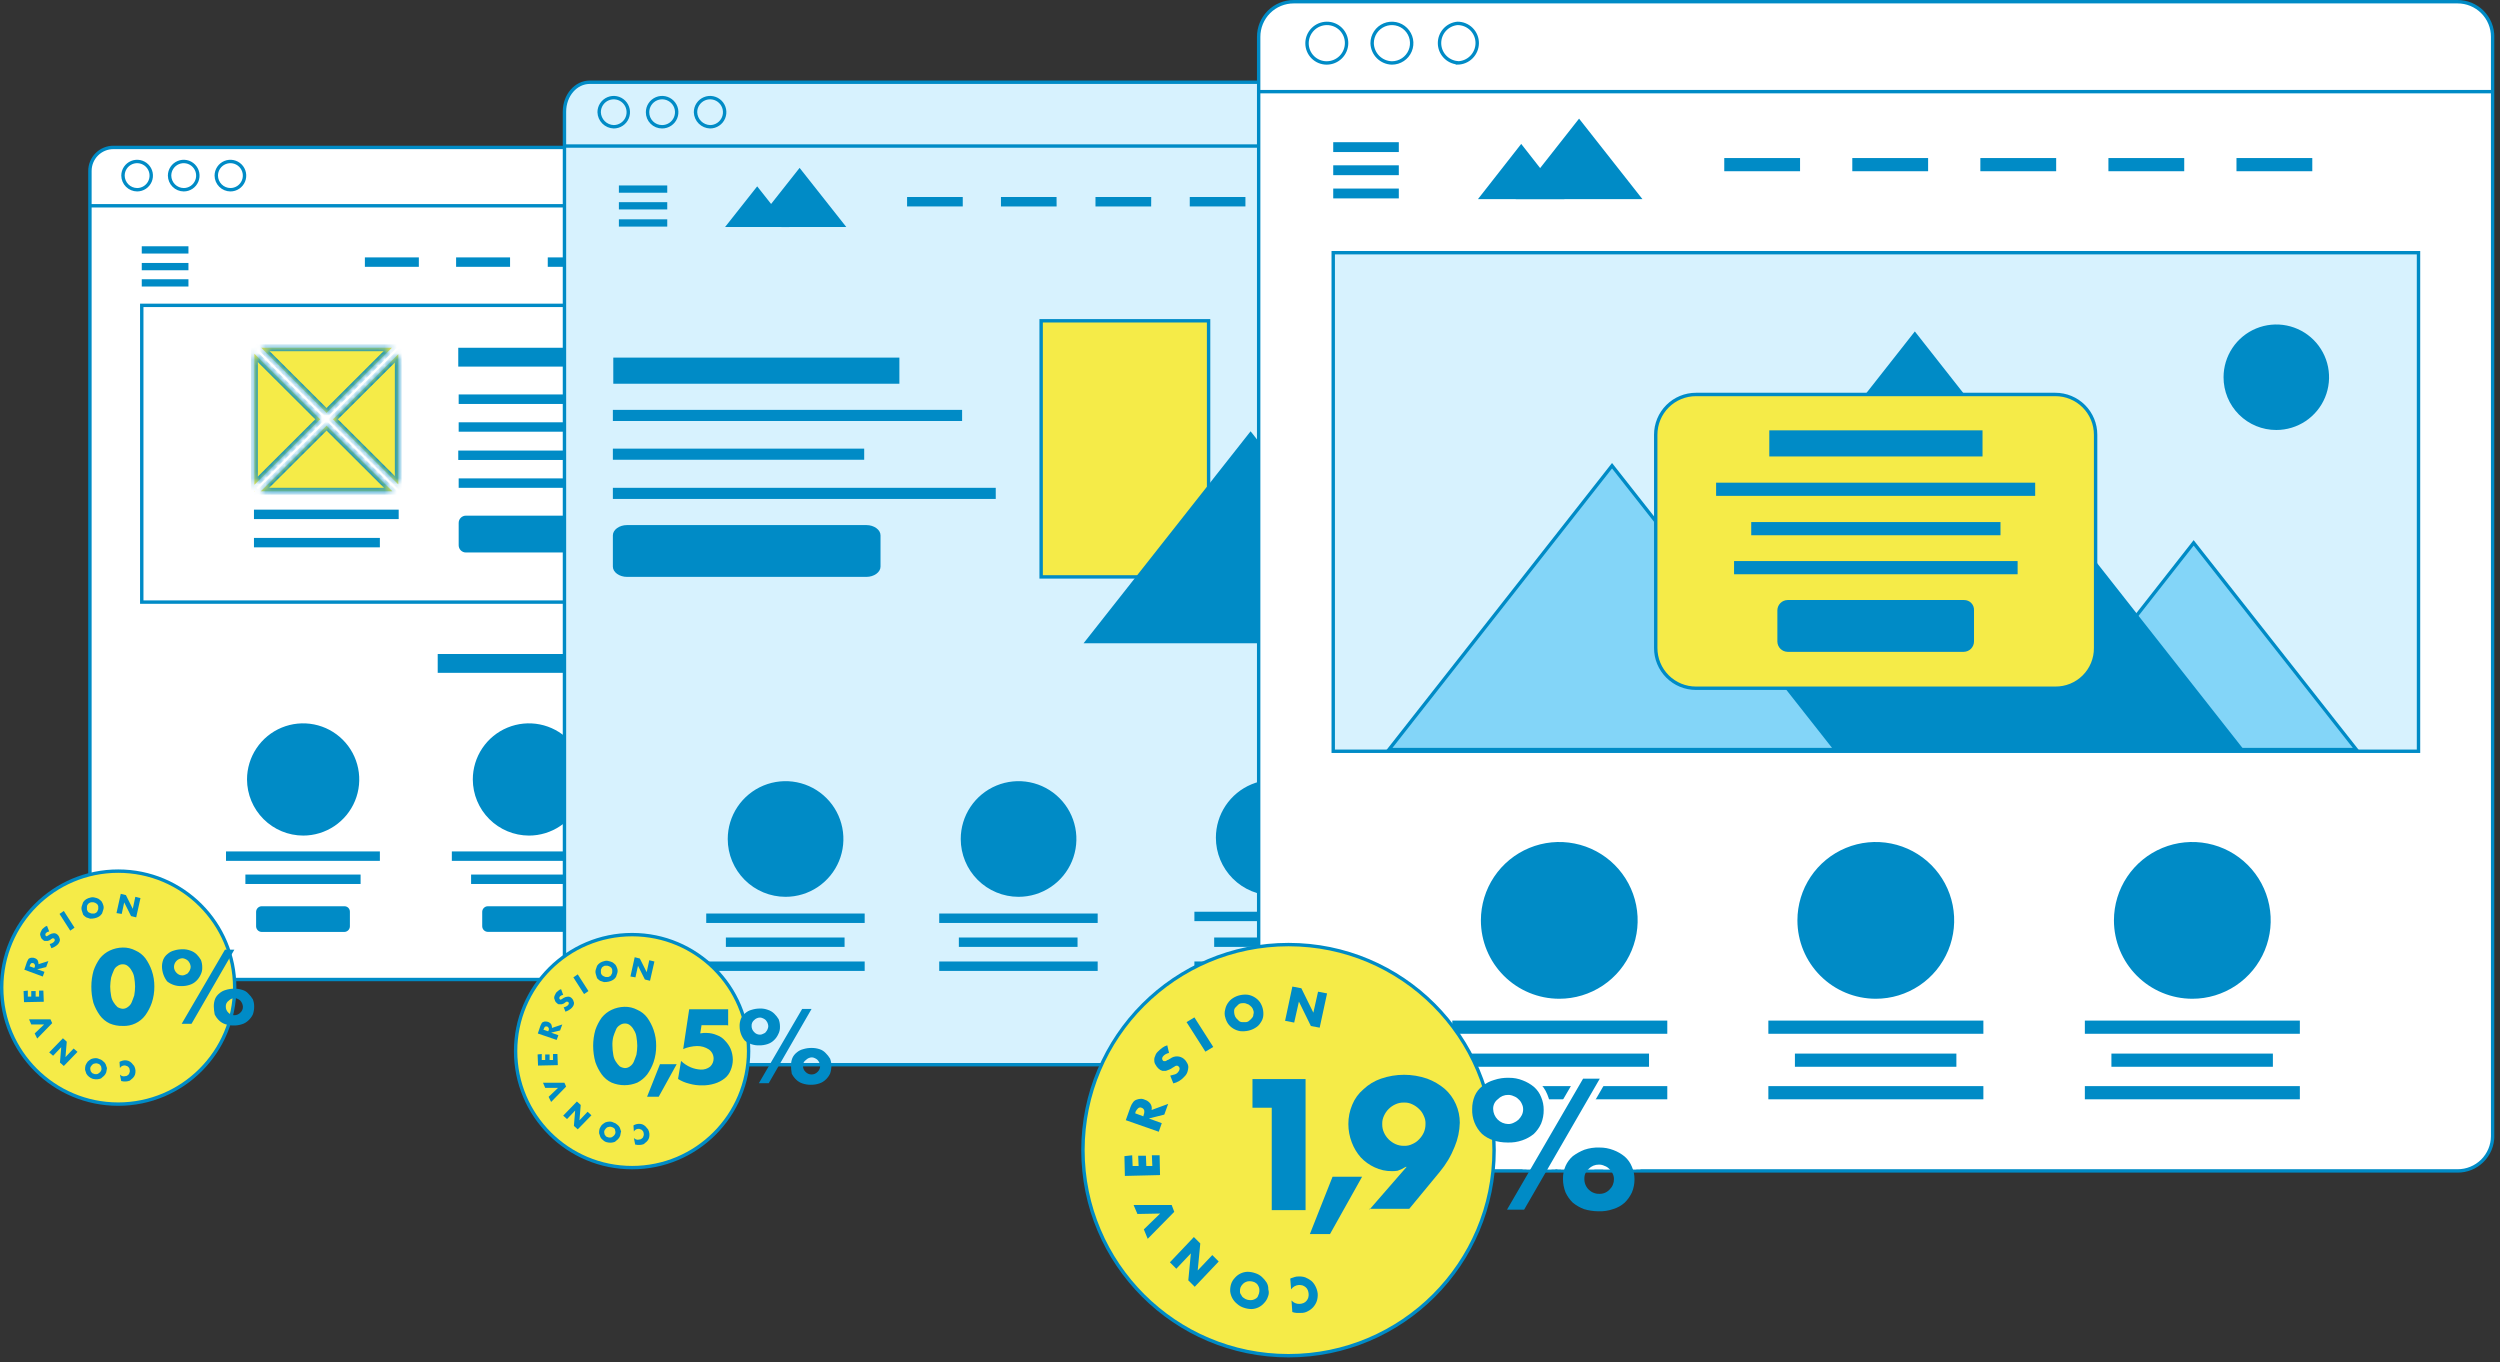 <svg width="400" height="218" viewBox="0 0 400 218" fill="none" xmlns="http://www.w3.org/2000/svg">
<rect x="0" y="0" width="400" height="218" fill="#333333" stroke="none"/>
<g clip-path="url(#clip0_3446_869)">
<path d="M151.028 156.718H18.158C17.663 156.719 17.172 156.623 16.714 156.434C16.256 156.245 15.84 155.967 15.489 155.617C15.139 155.266 14.861 154.85 14.672 154.392C14.483 153.934 14.387 153.443 14.388 152.948V27.355C14.387 26.859 14.483 26.369 14.672 25.911C14.861 25.453 15.139 25.037 15.49 24.687C15.84 24.337 16.256 24.059 16.714 23.871C17.172 23.682 17.663 23.586 18.158 23.588H151.028C151.523 23.587 152.014 23.683 152.472 23.872C152.929 24.061 153.345 24.338 153.696 24.688C154.046 25.038 154.324 25.454 154.513 25.911C154.702 26.369 154.799 26.859 154.798 27.355V152.948C154.811 153.446 154.722 153.942 154.537 154.405C154.352 154.868 154.074 155.289 153.722 155.641C153.369 155.994 152.949 156.271 152.485 156.456C152.022 156.641 151.526 156.73 151.028 156.718Z" fill="white" stroke="#008BC6" stroke-width="0.545"/>
<path d="M14.317 32.925H147.947" stroke="#008BC6" stroke-width="0.545"/>
<path d="M146.575 48.857H22.681V96.336H146.642V48.857H146.575Z" fill="white" stroke="#008BC6" stroke-width="0.545"/>
<path d="M21.939 30.359C22.386 30.359 22.823 30.226 23.195 29.978C23.567 29.729 23.857 29.376 24.028 28.963C24.199 28.549 24.244 28.095 24.157 27.656C24.069 27.218 23.854 26.814 23.538 26.498C23.221 26.182 22.819 25.967 22.38 25.879C21.941 25.792 21.486 25.837 21.073 26.008C20.66 26.179 20.307 26.469 20.058 26.841C19.81 27.213 19.677 27.65 19.677 28.097C19.684 28.695 19.924 29.267 20.347 29.689C20.769 30.112 21.341 30.352 21.939 30.359V30.359Z" stroke="#008BC6" stroke-width="0.545"/>
<path d="M29.394 30.359C29.841 30.359 30.279 30.226 30.651 29.978C31.022 29.729 31.312 29.376 31.483 28.963C31.655 28.549 31.699 28.095 31.612 27.656C31.525 27.218 31.309 26.814 30.993 26.498C30.677 26.182 30.274 25.967 29.835 25.879C29.397 25.792 28.942 25.837 28.529 26.008C28.116 26.179 27.762 26.469 27.514 26.841C27.265 27.213 27.133 27.65 27.133 28.097C27.138 28.695 27.378 29.267 27.801 29.69C28.224 30.113 28.796 30.353 29.394 30.359V30.359Z" stroke="#008BC6" stroke-width="0.545"/>
<path d="M36.864 30.359C37.312 30.359 37.749 30.226 38.121 29.978C38.493 29.729 38.782 29.376 38.954 28.963C39.125 28.549 39.17 28.095 39.082 27.656C38.995 27.218 38.78 26.814 38.464 26.498C38.147 26.182 37.744 25.967 37.306 25.879C36.867 25.792 36.412 25.837 35.999 26.008C35.586 26.179 35.233 26.469 34.984 26.841C34.736 27.213 34.603 27.65 34.603 28.097C34.608 28.695 34.849 29.267 35.272 29.69C35.694 30.113 36.266 30.353 36.864 30.359V30.359Z" stroke="#008BC6" stroke-width="0.545"/>
<path d="M97.922 55.642H73.321V58.656H97.922V55.642Z" fill="#008BC6"/>
<path d="M99.223 104.64H70.033V107.654H99.223V104.64Z" fill="#008BC6"/>
<path d="M128.758 63.111H73.388V64.634H128.758V63.111Z" fill="#008BC6"/>
<path d="M67.015 41.184H58.381V42.692H67.015V41.184Z" fill="#008BC6"/>
<path d="M81.61 41.184H72.976V42.692H81.61V41.184Z" fill="#008BC6"/>
<path d="M96.276 41.184H87.642V42.692H96.276V41.184Z" fill="#008BC6"/>
<path d="M110.871 41.184H102.237V42.692H110.871V41.184Z" fill="#008BC6"/>
<path d="M30.151 39.404H22.681V40.568H30.151V39.404Z" fill="#008BC6"/>
<path d="M30.151 42.073H22.681V43.241H30.151V42.073Z" fill="#008BC6"/>
<path d="M30.151 44.679H22.681V45.843H30.151V44.679Z" fill="#008BC6"/>
<path d="M128.758 67.567H73.388V69.073H128.758V67.567Z" fill="#008BC6"/>
<path d="M120.673 72.09H73.321V73.595H120.673V72.09Z" fill="#008BC6"/>
<path d="M106.967 76.542H73.388V78.051H106.967V76.542Z" fill="#008BC6"/>
<path d="M63.79 81.544H40.634V83.053H63.79V81.544Z" fill="#008BC6"/>
<path d="M60.85 86.066H40.634V87.575H60.779V86.066H60.85Z" fill="#008BC6"/>
<path d="M96.891 136.229H72.294V137.737H96.891V136.229Z" fill="#008BC6"/>
<path d="M94.7 82.504H74.555C74.402 82.503 74.25 82.532 74.108 82.59C73.966 82.648 73.837 82.733 73.728 82.842C73.619 82.95 73.533 83.079 73.475 83.221C73.416 83.362 73.387 83.515 73.388 83.668V87.234C73.387 87.388 73.416 87.54 73.475 87.682C73.533 87.823 73.619 87.952 73.728 88.061C73.837 88.169 73.966 88.255 74.108 88.313C74.25 88.371 74.402 88.4 74.555 88.398H94.7C94.854 88.4 95.006 88.371 95.147 88.313C95.289 88.255 95.418 88.169 95.527 88.061C95.635 87.952 95.721 87.823 95.779 87.681C95.837 87.54 95.866 87.388 95.864 87.234V83.668C95.865 83.515 95.836 83.363 95.778 83.222C95.719 83.08 95.634 82.951 95.525 82.843C95.417 82.734 95.289 82.649 95.147 82.591C95.005 82.532 94.853 82.503 94.7 82.504Z" fill="#008BC6"/>
<path d="M91.275 145H78.048C77.815 145.003 77.592 145.096 77.426 145.259C77.26 145.422 77.162 145.643 77.154 145.876V148.207C77.159 148.442 77.254 148.666 77.42 148.832C77.586 148.998 77.809 149.093 78.044 149.097H91.271C91.506 149.093 91.73 148.998 91.895 148.832C92.061 148.666 92.156 148.442 92.161 148.207V145.876C92.153 145.644 92.057 145.425 91.892 145.262C91.727 145.099 91.506 145.005 91.275 145Z" fill="#008BC6"/>
<path d="M55.093 144.999H41.869C41.634 145.003 41.41 145.098 41.243 145.264C41.076 145.43 40.981 145.654 40.976 145.889V148.221C40.981 148.456 41.076 148.68 41.243 148.846C41.41 149.012 41.634 149.107 41.869 149.111H55.093C55.328 149.106 55.551 149.011 55.717 148.845C55.883 148.679 55.978 148.456 55.983 148.221V145.875C55.985 145.758 55.963 145.643 55.919 145.534C55.875 145.426 55.809 145.328 55.726 145.247C55.642 145.165 55.544 145.101 55.435 145.058C55.326 145.016 55.21 144.996 55.093 144.999Z" fill="#008BC6"/>
<path d="M127.386 145H114.163C113.928 145.004 113.703 145.098 113.536 145.264C113.37 145.43 113.274 145.655 113.27 145.89V148.221C113.274 148.457 113.37 148.681 113.536 148.847C113.703 149.013 113.928 149.108 114.163 149.111H127.386C127.621 149.107 127.845 149.012 128.011 148.846C128.177 148.68 128.272 148.456 128.276 148.221V145.876C128.268 145.644 128.171 145.423 128.006 145.261C127.84 145.098 127.619 145.004 127.386 145Z" fill="#008BC6"/>
<path d="M84.628 133.693C86.404 133.693 88.14 133.166 89.616 132.179C91.093 131.193 92.244 129.79 92.923 128.149C93.603 126.508 93.78 124.703 93.434 122.961C93.087 121.219 92.231 119.619 90.975 118.364C89.719 117.108 88.119 116.253 86.377 115.907C84.635 115.561 82.83 115.74 81.189 116.42C79.549 117.1 78.147 118.251 77.16 119.728C76.174 121.205 75.648 122.942 75.649 124.718C75.657 127.096 76.606 129.375 78.288 131.056C79.97 132.738 82.249 133.685 84.628 133.693Z" fill="#008BC6"/>
<path d="M133.074 136.229H108.455V137.737H133.074V136.229Z" fill="#008BC6"/>
<path d="M120.739 133.693C122.515 133.693 124.252 133.167 125.729 132.181C127.206 131.195 128.357 129.793 129.037 128.152C129.717 126.511 129.896 124.705 129.549 122.963C129.203 121.221 128.348 119.621 127.092 118.365C125.836 117.109 124.236 116.254 122.494 115.908C120.752 115.561 118.946 115.739 117.305 116.42C115.664 117.1 114.262 118.251 113.276 119.728C112.29 121.205 111.763 122.941 111.764 124.718C111.773 127.095 112.721 129.373 114.402 131.055C116.084 132.736 118.362 133.684 120.739 133.693Z" fill="#008BC6"/>
<path d="M60.78 136.229H36.161V137.737H60.78V136.229Z" fill="#008BC6"/>
<path d="M93.811 139.929H75.375V141.437H93.811V139.929Z" fill="#008BC6"/>
<path d="M129.908 139.929H111.49V141.437H129.908V139.929Z" fill="#008BC6"/>
<path d="M57.695 139.929H39.263V141.437H57.695V139.929Z" fill="#008BC6"/>
<path d="M48.516 133.693C50.291 133.69 52.026 133.161 53.501 132.173C54.975 131.184 56.124 129.781 56.801 128.14C57.479 126.498 57.654 124.693 57.306 122.952C56.958 121.212 56.101 119.613 54.844 118.359C53.588 117.105 51.987 116.251 50.246 115.906C48.505 115.562 46.7 115.741 45.06 116.421C43.42 117.102 42.019 118.253 41.033 119.73C40.048 121.206 39.522 122.942 39.523 124.718C39.532 127.098 40.483 129.378 42.168 131.06C43.853 132.742 46.135 133.688 48.516 133.693Z" fill="#008BC6"/>
<path d="M231.477 170.353H94.359C92.164 170.353 90.314 168.3 90.314 165.627V17.884C90.314 15.215 92.164 13.157 94.359 13.157H231.477C233.668 13.157 235.518 15.215 235.518 17.884V165.627C235.518 168.3 233.658 170.353 231.477 170.353Z" fill="#D7F2FE" stroke="#008BC6" stroke-width="0.545"/>
<path d="M98.197 20.283C98.658 20.283 99.109 20.146 99.492 19.889C99.876 19.633 100.175 19.269 100.351 18.842C100.527 18.416 100.573 17.947 100.483 17.495C100.393 17.042 100.17 16.627 99.844 16.301C99.518 15.975 99.102 15.753 98.649 15.664C98.197 15.574 97.728 15.621 97.302 15.798C96.876 15.975 96.512 16.274 96.256 16.658C96 17.042 95.864 17.493 95.865 17.954C95.883 18.567 96.135 19.149 96.569 19.581C97.002 20.014 97.584 20.265 98.197 20.283Z" stroke="#008BC6" stroke-width="0.545"/>
<path d="M105.937 20.283C106.399 20.283 106.85 20.147 107.234 19.891C107.618 19.635 107.917 19.271 108.094 18.845C108.271 18.419 108.318 17.95 108.228 17.497C108.138 17.044 107.916 16.628 107.589 16.302C107.263 15.976 106.847 15.754 106.395 15.664C105.942 15.574 105.473 15.62 105.047 15.797C104.621 15.974 104.256 16.274 104 16.658C103.745 17.042 103.608 17.493 103.609 17.954C103.607 18.261 103.665 18.565 103.781 18.848C103.898 19.132 104.069 19.389 104.286 19.606C104.502 19.823 104.76 19.994 105.043 20.11C105.327 20.226 105.631 20.285 105.937 20.283V20.283Z" stroke="#008BC6" stroke-width="0.545"/>
<path d="M113.614 20.283C114.076 20.283 114.527 20.146 114.91 19.889C115.294 19.633 115.593 19.269 115.769 18.842C115.945 18.416 115.991 17.947 115.901 17.495C115.811 17.042 115.588 16.627 115.262 16.301C114.936 15.975 114.52 15.753 114.067 15.664C113.615 15.574 113.146 15.621 112.72 15.798C112.294 15.975 111.93 16.274 111.674 16.658C111.418 17.042 111.282 17.493 111.283 17.954C111.301 18.567 111.553 19.149 111.986 19.581C112.42 20.014 113.002 20.265 113.614 20.283Z" stroke="#008BC6" stroke-width="0.545"/>
<path d="M154.041 31.521H145.133V33.03H154.041V31.521Z" fill="#008BC6"/>
<path d="M169.049 31.521H160.154V33.03H169.059L169.049 31.521Z" fill="#008BC6"/>
<path d="M184.195 31.521H175.276V33.03H184.185L184.195 31.521Z" fill="#008BC6"/>
<path d="M199.269 31.521H190.361V33.03H199.269V31.521Z" fill="#008BC6"/>
<path d="M214.347 31.521H205.438V33.03H214.347V31.521Z" fill="#008BC6"/>
<path d="M106.76 29.673H99.022V30.837H106.76V29.673Z" fill="#008BC6"/>
<path d="M106.76 32.346H99.022V33.51H106.76V32.346Z" fill="#008BC6"/>
<path d="M106.76 35.092H99.022V36.256H106.76V35.092Z" fill="#008BC6"/>
<path d="M143.902 57.217H98.126V61.398H143.902V57.217Z" fill="#008BC6"/>
<path d="M153.936 65.58H98.059V67.36H153.936V65.58Z" fill="#008BC6"/>
<path d="M138.271 71.781H98.059V73.561H138.271V71.781Z" fill="#008BC6"/>
<path d="M159.32 78.051H98.059V79.83H159.32V78.051Z" fill="#008BC6"/>
<path d="M138.623 84.013H100.32C99.085 84.013 98.059 84.765 98.059 85.655V90.66C98.059 91.549 99.085 92.302 100.32 92.302H138.623C139.857 92.302 140.884 91.549 140.884 90.66V85.655C140.884 84.765 139.857 84.013 138.623 84.013Z" fill="#008BC6"/>
<path d="M175.628 146.164H150.275V147.673H175.628V146.164Z" fill="#008BC6"/>
<path d="M162.967 143.491C164.798 143.492 166.587 142.95 168.109 141.933C169.632 140.917 170.818 139.472 171.519 137.781C172.22 136.09 172.403 134.229 172.046 132.434C171.689 130.639 170.808 128.99 169.514 127.696C168.219 126.401 166.57 125.52 164.775 125.163C162.98 124.806 161.119 124.99 159.428 125.69C157.737 126.391 156.292 127.578 155.276 129.1C154.259 130.622 153.717 132.412 153.718 134.242C153.72 136.694 154.695 139.046 156.429 140.78C158.163 142.514 160.515 143.49 162.967 143.491Z" fill="#008BC6"/>
<path d="M216.47 145.875H191.103V147.384H216.46L216.47 145.875Z" fill="#008BC6"/>
<path d="M203.792 143.286C205.622 143.287 207.412 142.745 208.934 141.729C210.456 140.712 211.642 139.267 212.343 137.577C213.044 135.886 213.228 134.025 212.871 132.23C212.515 130.435 211.634 128.786 210.34 127.492C209.046 126.197 207.397 125.316 205.602 124.958C203.807 124.601 201.946 124.784 200.255 125.484C198.564 126.185 197.119 127.371 196.102 128.892C195.085 130.414 194.542 132.203 194.542 134.033C194.542 136.487 195.517 138.84 197.251 140.575C198.986 142.31 201.339 143.285 203.792 143.286Z" fill="#008BC6"/>
<path d="M138.349 146.164H112.996V147.673H138.349V146.164Z" fill="#008BC6"/>
<path d="M175.628 153.838H150.275V155.347H175.628V153.838Z" fill="#008BC6"/>
<path d="M216.47 153.838H191.103V155.347H216.46L216.47 153.838Z" fill="#008BC6"/>
<path d="M138.349 153.838H112.996V155.347H138.349V153.838Z" fill="#008BC6"/>
<path d="M172.407 150.001H153.416V151.503H172.407V150.001Z" fill="#008BC6"/>
<path d="M213.259 150.001H194.268V151.503H213.259V150.001Z" fill="#008BC6"/>
<path d="M135.131 150.001H116.14V151.503H135.131V150.001Z" fill="#008BC6"/>
<path d="M125.688 143.491C127.518 143.492 129.308 142.95 130.83 141.933C132.352 140.917 133.539 139.472 134.24 137.781C134.94 136.09 135.124 134.229 134.767 132.434C134.41 130.639 133.529 128.99 132.234 127.696C130.94 126.401 129.291 125.52 127.496 125.163C125.701 124.806 123.84 124.99 122.149 125.69C120.458 126.391 119.013 127.578 117.996 129.1C116.98 130.622 116.438 132.412 116.438 134.242C116.439 136.695 117.414 139.047 119.149 140.781C120.883 142.516 123.235 143.49 125.688 143.491Z" fill="#008BC6"/>
<path d="M120.465 36.319L127.935 26.862L135.405 36.319H120.465Z" fill="#008BC6"/>
<path d="M116.013 36.319L121.151 29.816L126.29 36.326L116.013 36.319Z" fill="#008BC6"/>
<path d="M193.375 51.326H166.583V92.305H193.375V51.326Z" fill="#F5EB48" stroke="#008BC6" stroke-width="0.545"/>
<path d="M173.367 102.927L200.096 69.006L226.825 102.927H173.367Z" fill="#008BC6"/>
<path d="M90.314 23.366H235.518" stroke="#008BC6" stroke-width="0.545"/>
<path d="M393.197 187.347H207.014C206.274 187.351 205.54 187.208 204.856 186.926C204.172 186.645 203.55 186.23 203.027 185.707C202.503 185.184 202.089 184.562 201.808 183.878C201.526 183.193 201.383 182.46 201.387 181.72V5.902C201.384 5.162 201.527 4.429 201.809 3.744C202.09 3.06 202.504 2.439 203.028 1.915C203.551 1.392 204.172 0.978 204.857 0.696C205.541 0.415 206.274 0.271 207.014 0.274H393.197C393.937 0.271 394.67 0.414 395.354 0.695C396.039 0.977 396.661 1.391 397.184 1.914C397.707 2.438 398.122 3.059 398.403 3.744C398.684 4.428 398.827 5.162 398.824 5.902V181.797C398.819 182.531 398.67 183.257 398.384 183.934C398.099 184.61 397.683 185.223 397.161 185.739C396.638 186.254 396.019 186.661 395.339 186.937C394.659 187.213 393.931 187.353 393.197 187.347Z" fill="white" stroke="#008BC6" stroke-width="0.545"/>
<path d="M386.961 40.431H213.316V120.202H386.961V40.431Z" fill="#D7F2FE" stroke="#008BC6" stroke-width="0.545"/>
<path d="M377.011 119.931H325.023L350.983 86.859L377.011 119.931Z" fill="#83D5F8" stroke="#008BC6" stroke-width="0.543"/>
<path d="M253.542 120.202L306.374 53.028L359.212 120.202H253.542Z" fill="#008BC6"/>
<path d="M293.684 119.93H222.235L257.925 74.516L293.684 119.93Z" fill="#83D5F8" stroke="#008BC6" stroke-width="0.543"/>
<path d="M364.21 68.798C365.879 68.798 367.511 68.303 368.899 67.376C370.287 66.448 371.369 65.13 372.008 63.588C372.647 62.045 372.814 60.348 372.488 58.711C372.162 57.074 371.359 55.57 370.178 54.389C368.998 53.209 367.494 52.405 365.856 52.079C364.219 51.754 362.522 51.921 360.98 52.559C359.437 53.198 358.119 54.28 357.192 55.668C356.264 57.056 355.769 58.688 355.769 60.358C355.766 61.467 355.983 62.566 356.406 63.591C356.829 64.616 357.451 65.548 358.235 66.332C359.019 67.117 359.951 67.738 360.976 68.161C362.002 68.585 363.1 68.801 364.21 68.798Z" fill="#008BC6"/>
<path d="M328.851 110.119H271.36C270.513 110.12 269.674 109.955 268.891 109.631C268.109 109.308 267.398 108.833 266.799 108.234C266.201 107.635 265.726 106.924 265.403 106.141C265.08 105.358 264.915 104.519 264.917 103.672V69.558C264.915 68.712 265.081 67.873 265.404 67.091C265.727 66.309 266.202 65.598 266.801 64.999C267.399 64.401 268.11 63.926 268.892 63.603C269.675 63.28 270.513 63.114 271.36 63.115H328.851C329.698 63.113 330.536 63.279 331.319 63.602C332.102 63.925 332.813 64.399 333.412 64.998C334.011 65.597 334.486 66.308 334.809 67.09C335.133 67.873 335.299 68.712 335.297 69.558V103.672C335.305 104.521 335.144 105.363 334.823 106.149C334.502 106.935 334.027 107.648 333.427 108.249C332.827 108.849 332.113 109.323 331.327 109.645C330.541 109.966 329.7 110.127 328.851 110.119Z" fill="#F5EB48" stroke="#008BC6" stroke-width="0.545"/>
<path d="M212.289 10.073C213.127 10.067 213.929 9.732 214.521 9.14C215.113 8.547 215.449 7.745 215.454 6.908C215.457 6.491 215.378 6.078 215.22 5.692C215.062 5.307 214.829 4.957 214.534 4.662C214.24 4.367 213.89 4.134 213.504 3.977C213.119 3.819 212.705 3.739 212.289 3.742C211.451 3.748 210.649 4.083 210.057 4.675C209.464 5.268 209.129 6.07 209.124 6.908C209.12 7.324 209.2 7.737 209.358 8.123C209.516 8.508 209.749 8.858 210.043 9.153C210.338 9.448 210.688 9.681 211.074 9.838C211.459 9.996 211.872 10.076 212.289 10.073Z" stroke="#008BC6" stroke-width="0.545"/>
<path d="M222.706 10.073C223.332 10.073 223.944 9.887 224.465 9.539C224.985 9.191 225.391 8.697 225.631 8.119C225.87 7.54 225.933 6.904 225.811 6.29C225.689 5.676 225.387 5.112 224.944 4.669C224.502 4.227 223.938 3.925 223.324 3.803C222.71 3.681 222.073 3.744 221.495 3.983C220.917 4.223 220.422 4.628 220.074 5.149C219.727 5.669 219.541 6.281 219.541 6.907C219.56 7.741 219.899 8.535 220.489 9.125C221.078 9.714 221.873 10.054 222.706 10.073Z" stroke="#008BC6" stroke-width="0.545"/>
<path d="M233.19 10.073C234.028 10.067 234.83 9.732 235.422 9.14C236.014 8.547 236.35 7.745 236.355 6.907C236.358 6.491 236.278 6.078 236.12 5.693C235.962 5.308 235.729 4.958 235.434 4.663C235.14 4.369 234.79 4.136 234.404 3.977C234.019 3.819 233.606 3.739 233.19 3.742C232.406 3.816 231.677 4.181 231.147 4.763C230.617 5.346 230.323 6.106 230.323 6.893C230.323 7.681 230.617 8.441 231.147 9.024C231.677 9.606 232.406 9.97 233.19 10.045V10.073Z" stroke="#008BC6" stroke-width="0.545"/>
<path d="M288.009 25.287H275.882V27.397H288.009V25.287Z" fill="#008BC6"/>
<path d="M308.498 25.287H296.368V27.397H308.498V25.287Z" fill="#008BC6"/>
<path d="M328.987 25.287H316.857V27.397H328.987V25.287Z" fill="#008BC6"/>
<path d="M349.477 25.287H337.347V27.397H349.477V25.287Z" fill="#008BC6"/>
<path d="M369.967 25.287H357.837V27.397H369.967V25.287Z" fill="#008BC6"/>
<path d="M223.81 22.751H213.316V24.327H223.81V22.751Z" fill="#008BC6"/>
<path d="M223.81 26.45H213.316V28.026H223.81V26.45Z" fill="#008BC6"/>
<path d="M223.81 30.169H213.316V31.744H223.81V30.169Z" fill="#008BC6"/>
<path d="M317.203 68.855H283.088V73.033H317.203V68.855Z" fill="#008BC6"/>
<path d="M325.629 77.228H274.577V79.339H325.629V77.228Z" fill="#008BC6"/>
<path d="M320.079 83.53H280.197V85.64H320.079V83.53Z" fill="#008BC6"/>
<path d="M322.819 89.77H277.45V91.881H322.819V89.77Z" fill="#008BC6"/>
<path d="M314.255 96.005H286.021C285.587 96.01 285.173 96.185 284.866 96.492C284.559 96.799 284.384 97.214 284.379 97.647V102.652C284.384 103.086 284.559 103.501 284.866 103.807C285.173 104.114 285.587 104.289 286.021 104.294H314.195C314.63 104.289 315.045 104.114 315.352 103.808C315.659 103.501 315.835 103.086 315.841 102.652V97.647C315.852 97.434 315.819 97.22 315.743 97.02C315.668 96.819 315.553 96.637 315.404 96.483C315.255 96.329 315.077 96.207 314.879 96.125C314.682 96.043 314.469 96.002 314.255 96.005Z" fill="#008BC6"/>
<path d="M317.34 163.295H282.937V165.405H317.34V163.295Z" fill="#008BC6"/>
<path d="M300.128 159.802C302.608 159.802 305.033 159.067 307.095 157.689C309.158 156.311 310.765 154.352 311.715 152.06C312.664 149.769 312.912 147.247 312.428 144.814C311.944 142.382 310.75 140.147 308.996 138.393C307.242 136.639 305.007 135.445 302.575 134.961C300.142 134.477 297.62 134.725 295.328 135.674C293.037 136.624 291.078 138.231 289.7 140.293C288.322 142.356 287.586 144.781 287.586 147.261C287.588 150.587 288.91 153.776 291.262 156.127C293.613 158.479 296.802 159.801 300.128 159.802Z" fill="#008BC6"/>
<path d="M367.976 163.295H333.577V165.405H367.976V163.295Z" fill="#008BC6"/>
<path d="M350.771 159.802C353.252 159.802 355.677 159.067 357.739 157.689C359.801 156.311 361.409 154.352 362.358 152.06C363.307 149.769 363.556 147.247 363.072 144.814C362.588 142.382 361.393 140.147 359.639 138.393C357.886 136.639 355.651 135.445 353.218 134.961C350.785 134.477 348.264 134.725 345.972 135.674C343.68 136.624 341.722 138.231 340.344 140.293C338.966 142.356 338.23 144.781 338.23 147.261C338.232 150.587 339.554 153.776 341.905 156.127C344.257 158.479 347.446 159.801 350.771 159.802Z" fill="#008BC6"/>
<path d="M266.766 163.295H232.367V165.405H266.766V163.295Z" fill="#008BC6"/>
<path d="M317.34 173.779H282.937V175.889H317.34V173.779Z" fill="#008BC6"/>
<path d="M367.976 173.779H333.577V175.889H367.976V173.779Z" fill="#008BC6"/>
<path d="M266.766 173.779H230.439V175.889H266.766V173.779Z" fill="#008BC6"/>
<path d="M313.021 168.574H287.186V170.684H313.021V168.574Z" fill="#008BC6"/>
<path d="M363.661 168.574H337.826V170.684H363.661V168.574Z" fill="#008BC6"/>
<path d="M263.843 168.574H235.085V170.684H263.843V168.574Z" fill="#008BC6"/>
<path d="M249.484 159.802C251.964 159.802 254.389 159.067 256.451 157.689C258.514 156.311 260.121 154.352 261.07 152.06C262.02 149.769 262.268 147.247 261.784 144.814C261.3 142.382 260.106 140.147 258.352 138.393C256.598 136.639 254.363 135.445 251.93 134.961C249.498 134.477 246.976 134.725 244.684 135.674C242.393 136.624 240.434 138.231 239.056 140.293C237.678 142.356 236.942 144.781 236.942 147.261C236.944 150.587 238.266 153.776 240.618 156.127C242.969 158.479 246.158 159.801 249.484 159.802Z" fill="#008BC6"/>
<path d="M242.51 31.864L252.65 18.981L262.792 31.864H242.51Z" fill="#008BC6"/>
<path d="M236.471 31.863L243.393 23.025L250.314 31.863H236.471Z" fill="#008BC6"/>
<path d="M201.394 14.663H398.816" stroke="#008BC6" stroke-width="0.545"/>
<path d="M18.911 176.659C29.205 176.659 37.55 168.314 37.55 158.02C37.55 147.725 29.205 139.38 18.911 139.38C8.616 139.38 0.271 147.725 0.271 158.02C0.271 168.314 8.616 176.659 18.911 176.659Z" fill="#F5EB48" stroke="#008BC6" stroke-width="0.545"/>
<path d="M19.185 171.929C19.276 172.037 19.394 172.119 19.527 172.167C19.659 172.215 19.802 172.227 19.941 172.204C20.078 172.204 20.145 172.137 20.293 172.137C20.36 172.066 20.497 172 20.567 171.929C20.639 171.854 20.687 171.758 20.704 171.655C20.76 171.547 20.784 171.425 20.771 171.303C20.755 171.185 20.733 171.067 20.704 170.952C20.653 170.849 20.582 170.757 20.497 170.681C20.423 170.608 20.328 170.56 20.226 170.544C20.118 170.486 19.996 170.461 19.874 170.473C19.735 170.479 19.599 170.52 19.479 170.592C19.359 170.664 19.259 170.764 19.188 170.885L19.122 169.925L19.188 169.858C19.326 169.788 19.396 169.788 19.54 169.721C19.677 169.721 19.744 169.65 19.892 169.65C20.099 169.639 20.308 169.662 20.507 169.721C20.714 169.795 20.902 169.915 21.056 170.072C21.193 170.21 21.33 170.424 21.467 170.554C21.576 170.768 21.647 170.999 21.675 171.236C21.692 171.473 21.668 171.711 21.605 171.94C21.53 172.147 21.41 172.335 21.253 172.489C21.116 172.626 20.901 172.763 20.771 172.9C20.574 172.977 20.367 173.024 20.156 173.037H19.804C19.667 173.037 19.53 172.967 19.392 172.967L19.185 171.929Z" fill="#008BC6"/>
<path d="M16.171 171.313C16.226 171.205 16.25 171.083 16.238 170.962C16.238 170.825 16.171 170.758 16.171 170.61C16.101 170.543 16.034 170.406 15.963 170.336C15.889 170.264 15.794 170.217 15.693 170.199C15.584 170.143 15.462 170.12 15.341 170.132C15.204 170.132 15.137 170.199 14.989 170.199C14.886 170.25 14.793 170.32 14.715 170.406C14.645 170.473 14.578 170.61 14.507 170.68C14.451 170.788 14.428 170.911 14.441 171.032C14.441 171.169 14.507 171.236 14.507 171.384C14.578 171.454 14.645 171.591 14.715 171.658C14.79 171.732 14.886 171.78 14.989 171.795C15.097 171.854 15.219 171.879 15.341 171.866C15.463 171.878 15.585 171.853 15.693 171.795C15.759 171.728 15.897 171.658 15.963 171.591C16.049 171.512 16.119 171.418 16.171 171.313ZM16.994 171.588C16.917 171.794 16.797 171.981 16.642 172.136C16.505 172.274 16.291 172.411 16.164 172.548C15.967 172.625 15.759 172.671 15.548 172.685C15.312 172.699 15.074 172.675 14.845 172.615C14.413 172.475 14.047 172.182 13.815 171.792L13.611 171.176C13.601 170.94 13.624 170.703 13.681 170.473C13.771 170.253 13.889 170.046 14.033 169.857C14.202 169.704 14.386 169.566 14.581 169.446C14.778 169.367 14.986 169.321 15.197 169.309C15.434 169.287 15.672 169.335 15.883 169.446C16.116 169.504 16.329 169.626 16.498 169.798C16.674 169.92 16.816 170.086 16.91 170.279L17.117 170.895C17.061 171.106 17.061 171.38 16.994 171.588Z" fill="#008BC6"/>
<path d="M12.401 168.299L10.21 170.56L9.591 170.012L9.798 167.55L8.497 168.922L7.871 168.383L10.066 166.122L10.681 166.671L10.477 169.133L11.778 167.764L12.401 168.299Z" fill="#008BC6"/>
<path d="M5.55 165.351L7.059 163.913H5.001L4.649 163.09H8.075L8.349 163.705L5.951 166.167L5.55 165.351Z" fill="#008BC6"/>
<path d="M4.453 158.497V159.457H5.001V158.567H5.705V159.457H6.253V158.497H6.939L7.006 160.28L3.841 160.347L3.771 158.567L4.453 158.497Z" fill="#008BC6"/>
<path d="M5.479 154.868L5.55 154.731C5.583 154.667 5.6 154.597 5.6 154.525C5.6 154.454 5.583 154.383 5.55 154.32C5.479 154.182 5.412 154.112 5.342 154.112C5.205 154.045 5.138 154.112 4.99 154.112C4.891 154.208 4.82 154.33 4.786 154.464L4.716 154.601L5.479 154.868ZM7.741 153.771L7.389 154.731L5.95 155.083L7.115 155.494L6.84 156.247L3.893 155.153L4.305 153.919L4.512 153.507C4.536 153.452 4.574 153.404 4.622 153.368C4.67 153.331 4.727 153.308 4.786 153.3C4.895 153.244 5.017 153.22 5.138 153.233C5.279 153.222 5.42 153.245 5.55 153.3C5.745 153.358 5.914 153.482 6.028 153.651C6.122 153.843 6.169 154.054 6.165 154.267L7.741 153.771Z" fill="#008BC6"/>
<path d="M7.871 149.041C7.734 149.041 7.667 149.111 7.597 149.111C7.53 149.178 7.46 149.178 7.393 149.248C7.351 149.28 7.316 149.322 7.293 149.369C7.269 149.417 7.256 149.469 7.256 149.522C7.251 149.559 7.255 149.597 7.266 149.632C7.278 149.667 7.297 149.699 7.322 149.726C7.393 149.797 7.393 149.797 7.46 149.797C7.526 149.797 7.53 149.797 7.597 149.726C7.649 149.72 7.697 149.696 7.734 149.66C7.804 149.589 7.871 149.589 7.941 149.522C8.15 149.4 8.385 149.329 8.627 149.315C8.83 149.311 9.027 149.385 9.176 149.522C9.288 149.621 9.38 149.74 9.447 149.874C9.517 150.011 9.517 150.148 9.584 150.286C9.594 150.426 9.571 150.567 9.517 150.697C9.449 150.849 9.357 150.988 9.243 151.109C8.954 151.387 8.605 151.594 8.223 151.713L7.948 151.031C8.094 151.016 8.234 150.969 8.36 150.894C8.463 150.842 8.556 150.771 8.634 150.686C8.706 150.611 8.754 150.515 8.771 150.412C8.771 150.345 8.701 150.275 8.701 150.208C8.634 150.208 8.634 150.138 8.564 150.138H8.427C8.36 150.138 8.29 150.138 8.29 150.208C8.223 150.208 8.152 150.275 8.086 150.345C8.009 150.416 7.914 150.464 7.811 150.483C7.73 150.535 7.633 150.559 7.537 150.549H7.185C7.052 150.549 6.981 150.483 6.834 150.345C6.706 150.261 6.61 150.138 6.559 149.994C6.492 149.857 6.492 149.719 6.422 149.582C6.411 149.441 6.435 149.3 6.492 149.171L6.696 148.763C6.767 148.626 6.904 148.555 7.048 148.411C7.181 148.28 7.346 148.186 7.526 148.137L7.871 149.041Z" fill="#008BC6"/>
<path d="M10.21 145.753L11.922 148.426L11.237 148.904L9.524 146.228L10.21 145.753Z" fill="#008BC6"/>
<path d="M13.909 145.477C13.909 145.615 13.976 145.685 14.046 145.829C14.117 145.973 14.184 145.966 14.321 146.033C14.388 146.103 14.525 146.103 14.673 146.17H15.024C15.161 146.17 15.228 146.103 15.376 146.033C15.446 145.966 15.583 145.896 15.583 145.759C15.671 145.663 15.72 145.537 15.721 145.407V145.055C15.721 144.918 15.65 144.851 15.583 144.704C15.506 144.619 15.413 144.55 15.309 144.5C15.239 144.429 15.102 144.429 14.957 144.363H14.606C14.469 144.363 14.398 144.429 14.254 144.5C14.187 144.567 14.05 144.633 14.05 144.704C13.961 144.799 13.912 144.925 13.913 145.055L13.909 145.477ZM13.086 145.685C13.016 145.456 13.016 145.211 13.086 144.982L13.294 144.366C13.417 144.173 13.58 144.009 13.772 143.884C13.988 143.751 14.226 143.658 14.476 143.61C14.699 143.543 14.938 143.543 15.161 143.61C15.376 143.647 15.584 143.717 15.777 143.817C15.95 143.938 16.11 144.076 16.255 144.229C16.376 144.42 16.469 144.627 16.529 144.844C16.604 145.073 16.604 145.319 16.529 145.548L16.326 146.163C16.202 146.356 16.039 146.52 15.847 146.645C15.636 146.775 15.404 146.867 15.161 146.916C14.914 146.974 14.659 146.998 14.405 146.986L13.79 146.779C13.616 146.661 13.456 146.524 13.312 146.371C13.224 146.096 13.146 145.875 13.086 145.685Z" fill="#008BC6"/>
<path d="M18.636 146.097L19.322 143.013L20.145 143.217L21.242 145.411L21.654 143.491L22.477 143.699L21.791 146.779L20.968 146.575L19.871 144.384L19.477 146.227L18.636 146.097Z" fill="#008BC6"/>
<path d="M17.633 157.843C17.637 158.325 17.683 158.806 17.77 159.281C17.822 159.673 17.961 160.048 18.178 160.378C18.35 160.656 18.558 160.909 18.797 161.131C19.047 161.283 19.329 161.377 19.62 161.405C19.917 161.41 20.206 161.313 20.44 161.131C20.719 160.948 20.937 160.686 21.066 160.378C21.203 160.027 21.34 159.693 21.477 159.281C21.562 158.806 21.608 158.325 21.614 157.843C21.605 157.36 21.559 156.88 21.477 156.404C21.422 156.015 21.282 155.643 21.066 155.314C20.916 155.021 20.705 154.764 20.447 154.561C20.218 154.37 19.925 154.272 19.627 154.287C19.33 154.282 19.039 154.379 18.804 154.561C18.514 154.729 18.294 154.996 18.185 155.314C18.025 155.67 17.889 156.037 17.777 156.411C17.695 156.884 17.647 157.363 17.633 157.843ZM14.616 157.843C14.616 156.985 14.735 156.132 14.967 155.307C15.212 154.598 15.558 153.929 15.994 153.32C16.42 152.795 16.959 152.373 17.57 152.085C18.214 151.782 18.915 151.619 19.627 151.607C20.342 151.587 21.049 151.752 21.681 152.085C22.303 152.356 22.846 152.781 23.257 153.32C23.694 153.929 24.041 154.598 24.287 155.307C24.565 156.123 24.703 156.98 24.695 157.843C24.703 158.728 24.565 159.608 24.287 160.449C24.041 161.157 23.694 161.827 23.257 162.436C22.84 162.999 22.291 163.45 21.657 163.749C21.024 164.047 20.326 164.185 19.627 164.148C18.914 164.167 18.206 164.033 17.549 163.755C16.924 163.458 16.382 163.011 15.973 162.453C15.537 161.844 15.191 161.175 14.946 160.466C14.72 159.61 14.608 158.728 14.616 157.843ZM36.129 161.064C36.124 161.244 36.158 161.423 36.228 161.589C36.299 161.754 36.404 161.903 36.537 162.024C36.66 162.154 36.809 162.258 36.974 162.329C37.139 162.399 37.317 162.436 37.497 162.436C37.676 162.436 37.854 162.399 38.019 162.329C38.184 162.258 38.333 162.154 38.457 162.024C38.591 161.904 38.697 161.755 38.768 161.589C38.839 161.424 38.873 161.244 38.868 161.064C38.855 160.875 38.808 160.689 38.731 160.516C38.657 160.368 38.565 160.23 38.457 160.104C38.336 159.99 38.197 159.897 38.045 159.83C37.896 159.753 37.734 159.707 37.567 159.693C37.388 159.694 37.21 159.731 37.046 159.802C36.881 159.872 36.732 159.975 36.607 160.104C36.449 160.207 36.321 160.35 36.237 160.519C36.153 160.688 36.115 160.876 36.129 161.064ZM34.208 160.994C34.205 160.597 34.274 160.202 34.412 159.83C34.561 159.479 34.797 159.173 35.098 158.94C35.393 158.678 35.746 158.49 36.129 158.391C36.571 158.251 37.033 158.183 37.497 158.187C37.939 158.182 38.379 158.251 38.798 158.391C39.172 158.496 39.507 158.71 39.758 159.007C40.031 159.272 40.267 159.572 40.462 159.9C40.603 160.272 40.673 160.667 40.669 161.064C40.667 161.484 40.597 161.901 40.462 162.299C40.291 162.66 40.052 162.985 39.758 163.255C39.469 163.539 39.117 163.751 38.731 163.874C38.289 164.019 37.825 164.088 37.359 164.078C36.917 164.083 36.478 164.014 36.058 163.874C35.672 163.751 35.32 163.539 35.031 163.255C34.749 162.978 34.517 162.654 34.346 162.299C34.263 161.868 34.217 161.432 34.208 160.994ZM35.992 151.948H37.497L30.646 163.804H29.07L35.992 151.948ZM27.836 154.691C27.837 154.871 27.875 155.048 27.945 155.213C28.016 155.377 28.119 155.527 28.247 155.652C28.368 155.786 28.516 155.892 28.682 155.963C28.848 156.034 29.027 156.068 29.207 156.063C29.376 156.058 29.54 156.011 29.686 155.926C29.823 155.856 30.037 155.789 30.097 155.652C30.211 155.531 30.304 155.392 30.371 155.24C30.456 155.069 30.503 154.882 30.509 154.691C30.495 154.502 30.449 154.316 30.371 154.143C30.294 153.997 30.203 153.859 30.097 153.731C29.976 153.617 29.837 153.525 29.686 153.457C29.537 153.381 29.374 153.334 29.207 153.32C28.846 153.329 28.503 153.476 28.247 153.731C27.992 153.987 27.845 154.331 27.836 154.691ZM25.916 154.691C25.911 154.294 25.982 153.899 26.123 153.527C26.271 153.176 26.508 152.868 26.809 152.634C27.102 152.372 27.454 152.184 27.836 152.085C28.279 151.946 28.742 151.877 29.207 151.881C29.627 151.871 30.045 151.94 30.438 152.085C30.826 152.208 31.178 152.42 31.469 152.704C31.733 152.97 31.963 153.269 32.151 153.594C32.292 153.966 32.362 154.361 32.358 154.758C32.381 155.187 32.286 155.614 32.084 155.993C31.919 156.354 31.686 156.679 31.398 156.953C31.109 157.236 30.757 157.447 30.371 157.568C29.952 157.709 29.512 157.779 29.07 157.776C28.227 157.812 27.4 157.543 26.738 157.02C26.226 156.349 25.938 155.535 25.916 154.691Z" fill="#008BC6"/>
<path d="M101.137 186.819C111.431 186.819 119.777 178.474 119.777 168.18C119.777 157.885 111.431 149.54 101.137 149.54C90.842 149.54 82.497 157.885 82.497 168.18C82.497 178.474 90.842 186.819 101.137 186.819Z" fill="#F5EB48" stroke="#008BC6" stroke-width="0.545"/>
<path d="M101.421 182.075C101.514 182.181 101.632 182.261 101.764 182.309C101.896 182.357 102.039 182.371 102.177 182.349C102.315 182.349 102.381 182.279 102.529 182.279C102.599 182.212 102.737 182.141 102.803 182.075C102.876 181.999 102.923 181.903 102.941 181.8C102.999 181.693 103.023 181.57 103.011 181.449C102.995 181.33 102.972 181.213 102.941 181.097C102.874 181.027 102.803 180.889 102.737 180.823C102.661 180.75 102.565 180.703 102.462 180.685C102.355 180.627 102.232 180.603 102.111 180.615C101.969 180.622 101.831 180.665 101.71 180.74C101.59 180.815 101.49 180.92 101.421 181.044L101.354 180.088L101.421 180.017C101.558 179.95 101.629 179.95 101.773 179.88C101.91 179.88 101.977 179.813 102.125 179.813C102.333 179.802 102.542 179.825 102.744 179.88C102.95 179.957 103.137 180.077 103.292 180.232C103.426 180.369 103.563 180.583 103.7 180.71C103.811 180.93 103.882 181.168 103.908 181.413C103.923 181.644 103.899 181.876 103.837 182.099C103.762 182.306 103.642 182.493 103.486 182.648C103.349 182.782 103.134 182.919 103.007 183.056C102.81 183.135 102.601 183.181 102.388 183.193H102.037C101.9 183.193 101.762 183.126 101.625 183.126L101.421 182.075Z" fill="#008BC6"/>
<path d="M98.4 181.456C98.459 181.349 98.484 181.226 98.471 181.105C98.471 180.967 98.4 180.897 98.4 180.753C98.4 180.609 98.263 180.549 98.196 180.482C98.121 180.41 98.025 180.362 97.922 180.345C97.814 180.287 97.692 180.262 97.57 180.275C97.433 180.275 97.366 180.345 97.219 180.345C97.115 180.395 97.022 180.464 96.944 180.549C96.874 180.616 96.807 180.753 96.74 180.823C96.681 180.93 96.657 181.053 96.67 181.175C96.67 181.312 96.74 181.382 96.74 181.527C96.807 181.593 96.874 181.731 96.944 181.801C97.02 181.873 97.115 181.921 97.219 181.938C97.327 181.994 97.449 182.017 97.57 182.005C97.692 182.017 97.814 181.994 97.922 181.938C97.989 181.868 98.126 181.801 98.196 181.731C98.281 181.653 98.35 181.56 98.4 181.456ZM99.223 181.731C99.146 181.936 99.026 182.123 98.872 182.279C98.734 182.416 98.52 182.554 98.39 182.691C98.193 182.768 97.985 182.814 97.774 182.828C97.543 182.84 97.312 182.816 97.088 182.758C96.855 182.7 96.642 182.578 96.473 182.406C96.297 182.284 96.156 182.12 96.062 181.928L95.854 181.309C95.846 181.078 95.87 180.847 95.924 180.623C96.015 180.403 96.133 180.197 96.276 180.007C96.447 179.854 96.63 179.717 96.825 179.596C97.022 179.519 97.229 179.472 97.44 179.459C97.683 179.434 97.928 179.481 98.144 179.596C98.378 179.656 98.591 179.777 98.763 179.948C98.936 180.07 99.077 180.235 99.171 180.426C99.241 180.63 99.308 180.837 99.378 181.041C99.29 181.252 99.29 181.527 99.223 181.748V181.731Z" fill="#008BC6"/>
<path d="M94.63 178.443L92.439 180.694L91.823 180.145L92.027 177.683L90.726 179.051L90.11 178.503L92.301 176.241L92.917 176.79L92.713 179.252L94.014 177.88L94.63 178.443Z" fill="#008BC6"/>
<path d="M87.779 175.496L89.287 174.057H87.23L86.878 173.234H90.304L90.578 173.853L88.18 176.315L87.779 175.496Z" fill="#008BC6"/>
<path d="M86.682 168.644V169.604H87.23V168.71H87.934V169.604H88.483V168.644H89.186L89.253 170.423L86.087 170.493L86.017 168.71L86.682 168.644Z" fill="#008BC6"/>
<path d="M87.705 165.011L87.772 164.874C87.806 164.811 87.825 164.74 87.825 164.668C87.825 164.596 87.806 164.525 87.772 164.462C87.705 164.325 87.635 164.258 87.568 164.258C87.431 164.188 87.361 164.258 87.216 164.258C87.116 164.354 87.045 164.476 87.012 164.61L86.942 164.747L87.705 165.011ZM89.967 163.914L89.615 164.874L88.177 165.226L89.341 165.634L89.066 166.39L86.052 165.359L86.464 164.128L86.668 163.717C86.694 163.663 86.732 163.616 86.78 163.58C86.828 163.544 86.883 163.52 86.942 163.509C87.05 163.454 87.172 163.431 87.294 163.442C87.464 163.437 87.633 163.472 87.787 163.543C87.942 163.615 88.077 163.721 88.183 163.854C88.276 164.046 88.323 164.256 88.321 164.469L89.967 163.914Z" fill="#008BC6"/>
<path d="M90.111 159.187C89.973 159.187 89.903 159.254 89.836 159.254C89.766 159.324 89.699 159.324 89.629 159.391C89.587 159.423 89.552 159.465 89.529 159.512C89.505 159.56 89.492 159.612 89.492 159.665C89.487 159.703 89.491 159.741 89.503 159.777C89.515 159.813 89.535 159.846 89.562 159.873C89.629 159.94 89.629 159.94 89.699 159.94C89.769 159.94 89.766 159.94 89.836 159.873C89.888 159.865 89.936 159.84 89.973 159.803C90.04 159.736 90.111 159.736 90.177 159.665C90.392 159.541 90.633 159.471 90.881 159.461C91.083 159.456 91.28 159.529 91.429 159.665C91.541 159.765 91.634 159.884 91.704 160.017C91.771 160.154 91.771 160.291 91.841 160.429C91.852 160.569 91.828 160.711 91.771 160.84C91.703 160.991 91.611 161.129 91.496 161.248C91.207 161.532 90.856 161.744 90.469 161.867L90.195 161.164C90.341 161.149 90.481 161.102 90.606 161.026C90.708 160.974 90.801 160.905 90.881 160.822C90.952 160.746 90.999 160.651 91.018 160.548C91.018 160.478 90.948 160.411 90.948 160.341C90.881 160.341 90.881 160.274 90.811 160.274H90.673C90.606 160.274 90.536 160.274 90.536 160.341C90.469 160.341 90.399 160.411 90.332 160.478C90.257 160.551 90.162 160.599 90.058 160.615C89.978 160.671 89.88 160.696 89.784 160.685H89.432C89.295 160.685 89.224 160.615 89.08 160.478C88.952 160.395 88.855 160.271 88.806 160.126C88.739 159.989 88.739 159.852 88.669 159.715C88.658 159.574 88.682 159.432 88.739 159.303L88.943 158.892C89.013 158.754 89.15 158.688 89.295 158.54C89.428 158.409 89.593 158.315 89.773 158.266L90.111 159.187Z" fill="#008BC6"/>
<path d="M92.439 155.898L94.152 158.571L93.449 159.05L91.736 156.377L92.439 155.898Z" fill="#008BC6"/>
<path d="M96.146 155.624C96.146 155.762 96.216 155.828 96.283 155.976C96.362 156.061 96.454 156.131 96.558 156.184C96.628 156.25 96.765 156.25 96.909 156.321H97.261C97.398 156.321 97.465 156.25 97.612 156.184C97.683 156.113 97.82 156.047 97.82 155.909C97.906 155.812 97.955 155.688 97.957 155.558V155.206C97.957 155.069 97.887 154.998 97.82 154.854C97.741 154.771 97.648 154.702 97.546 154.65C97.475 154.58 97.338 154.58 97.194 154.513H96.842C96.705 154.513 96.638 154.58 96.491 154.65C96.42 154.717 96.283 154.787 96.283 154.854C96.283 154.921 96.146 155.062 96.146 155.206V155.624ZM95.323 155.828C95.256 155.605 95.256 155.366 95.323 155.143C95.393 154.939 95.46 154.731 95.531 154.527C95.655 154.336 95.818 154.173 96.009 154.049C96.219 153.916 96.451 153.823 96.695 153.775C96.923 153.7 97.169 153.7 97.398 153.775C97.612 153.812 97.819 153.881 98.013 153.979C98.189 154.098 98.35 154.236 98.495 154.39C98.614 154.582 98.707 154.789 98.77 155.005C98.836 155.229 98.836 155.468 98.77 155.691L98.562 156.31C98.438 156.501 98.275 156.664 98.084 156.789C97.868 156.922 97.629 157.014 97.38 157.063C97.134 157.118 96.88 157.141 96.628 157.13L96.009 156.926C95.836 156.806 95.675 156.668 95.531 156.514C95.443 156.24 95.386 156.036 95.316 155.828H95.323Z" fill="#008BC6"/>
<path d="M100.869 156.24L101.551 153.155L102.374 153.363L103.472 155.554L103.883 153.637L104.706 153.841L104.003 156.925L103.18 156.718L102.082 154.527L101.671 156.377L100.869 156.24Z" fill="#008BC6"/>
<path d="M97.989 167.329C97.995 167.811 98.041 168.292 98.126 168.767C98.179 169.158 98.32 169.532 98.537 169.861C98.709 170.138 98.916 170.393 99.153 170.617C99.403 170.769 99.684 170.863 99.976 170.891C100.273 170.894 100.563 170.798 100.799 170.617C101.074 170.431 101.288 170.168 101.414 169.861C101.551 169.509 101.688 169.179 101.826 168.767C101.913 168.292 101.958 167.811 101.963 167.329C101.955 166.845 101.909 166.363 101.826 165.887C101.775 165.495 101.634 165.121 101.414 164.793C101.266 164.499 101.056 164.241 100.799 164.037C100.568 163.846 100.275 163.748 99.976 163.762C99.678 163.759 99.389 163.856 99.153 164.037C98.864 164.207 98.646 164.476 98.537 164.793C98.377 165.149 98.24 165.514 98.126 165.887C98.012 166.359 97.966 166.844 97.989 167.329ZM94.904 167.329C94.905 166.471 95.023 165.618 95.256 164.793C95.499 164.084 95.845 163.414 96.283 162.806C96.71 162.282 97.248 161.86 97.859 161.571C98.503 161.267 99.204 161.103 99.916 161.09C100.631 161.069 101.339 161.235 101.97 161.571C102.593 161.84 103.136 162.265 103.545 162.806C103.984 163.414 104.332 164.084 104.576 164.793C104.857 165.608 104.996 166.466 104.987 167.329C104.995 168.213 104.856 169.092 104.576 169.931C104.33 170.64 103.983 171.309 103.545 171.918C103.12 172.46 102.583 172.904 101.97 173.22C101.318 173.491 100.62 173.631 99.914 173.631C99.209 173.631 98.51 173.491 97.859 173.22C97.233 172.924 96.691 172.477 96.283 171.918C95.847 171.309 95.501 170.64 95.256 169.931C95.024 169.083 94.905 168.208 94.904 167.329ZM105.596 170.272H108.269L105.392 175.481H103.531L105.596 170.272ZM116.354 164.037H112.243L112.039 165.338C112.243 165.338 112.39 165.271 112.584 165.271H113.066C113.631 165.276 114.19 165.395 114.708 165.623C115.215 165.798 115.666 166.107 116.013 166.516C116.385 166.894 116.686 167.334 116.903 167.818C117.124 168.362 117.243 168.943 117.254 169.53C117.25 170.119 117.13 170.7 116.903 171.243C116.704 171.754 116.373 172.204 115.943 172.544C115.473 172.914 114.939 173.193 114.367 173.367C113.706 173.574 113.016 173.672 112.324 173.659C111.629 173.67 110.937 173.577 110.27 173.385C109.638 173.234 109.035 172.98 108.487 172.632L108.969 169.752C109.426 170.189 109.96 170.538 110.544 170.782C111.045 170.989 111.578 171.108 112.12 171.134C112.664 171.165 113.201 170.995 113.628 170.656C113.805 170.488 113.945 170.287 114.039 170.063C114.134 169.839 114.181 169.597 114.177 169.354C114.174 169.071 114.104 168.793 113.973 168.542C113.841 168.292 113.652 168.076 113.421 167.912C112.852 167.54 112.184 167.35 111.504 167.367C111.135 167.379 110.768 167.423 110.407 167.501C110.029 167.578 109.661 167.696 109.31 167.853L110.27 161.48H116.505V164.083L116.354 164.037ZM128.48 170.547C128.475 170.727 128.51 170.906 128.581 171.072C128.652 171.238 128.758 171.386 128.892 171.507C129.015 171.637 129.164 171.74 129.329 171.811C129.494 171.882 129.671 171.918 129.85 171.918C130.03 171.918 130.207 171.882 130.372 171.811C130.536 171.74 130.685 171.637 130.809 171.507C130.943 171.386 131.049 171.238 131.12 171.072C131.191 170.906 131.225 170.727 131.22 170.547C131.207 170.357 131.161 170.171 131.083 169.998C131.01 169.851 130.917 169.714 130.809 169.59C130.689 169.475 130.549 169.382 130.397 169.316C130.249 169.238 130.086 169.191 129.919 169.179C129.74 169.18 129.562 169.218 129.398 169.288C129.233 169.359 129.084 169.461 128.959 169.59C128.797 169.692 128.667 169.836 128.582 170.008C128.498 170.179 128.463 170.371 128.48 170.561V170.547ZM126.56 170.48C126.556 170.082 126.627 169.687 126.768 169.316C126.916 168.965 127.151 168.658 127.45 168.422C127.745 168.16 128.098 167.972 128.48 167.874C128.923 167.734 129.385 167.665 129.849 167.67C130.292 167.665 130.733 167.734 131.153 167.874C131.519 167.997 131.848 168.21 132.11 168.493C132.382 168.758 132.618 169.057 132.813 169.383C132.954 169.754 133.025 170.149 133.021 170.547C133.019 170.967 132.949 171.384 132.813 171.781C132.643 172.143 132.404 172.469 132.11 172.741C131.821 173.024 131.469 173.235 131.083 173.357C130.641 173.503 130.177 173.573 129.711 173.564C129.269 173.568 128.829 173.498 128.41 173.357C128.024 173.235 127.672 173.024 127.383 172.741C127.095 172.464 126.857 172.139 126.68 171.781C126.604 171.356 126.564 170.926 126.56 170.494V170.48ZM128.343 161.434H129.849L122.998 173.307H121.422L128.343 161.434ZM120.254 164.174C120.256 164.353 120.293 164.531 120.363 164.695C120.434 164.86 120.537 165.009 120.666 165.134C120.785 165.268 120.933 165.375 121.098 165.446C121.264 165.517 121.443 165.551 121.622 165.546C121.792 165.541 121.958 165.494 122.104 165.408C122.241 165.338 122.456 165.271 122.516 165.134C122.63 165.013 122.722 164.874 122.79 164.723C122.875 164.552 122.922 164.365 122.927 164.174C122.913 163.985 122.866 163.799 122.79 163.625C122.713 163.479 122.621 163.341 122.516 163.214C122.396 163.1 122.257 163.008 122.104 162.943C121.955 162.865 121.791 162.819 121.622 162.806C121.444 162.807 121.268 162.844 121.103 162.914C120.939 162.984 120.791 163.086 120.666 163.214C120.523 163.33 120.411 163.48 120.34 163.65C120.269 163.82 120.241 164.005 120.258 164.188L120.254 164.174ZM118.334 164.174C118.33 163.776 118.4 163.382 118.542 163.01C118.689 162.66 118.924 162.353 119.224 162.12C119.519 161.858 119.872 161.67 120.254 161.571C120.697 161.431 121.158 161.361 121.622 161.364C122.043 161.354 122.462 161.424 122.857 161.571C123.243 161.693 123.595 161.904 123.884 162.187C124.156 162.452 124.392 162.751 124.587 163.077C124.728 163.45 124.798 163.846 124.795 164.244C124.817 164.672 124.722 165.098 124.52 165.475C124.356 165.837 124.123 166.163 123.835 166.435C123.545 166.719 123.193 166.931 122.808 167.054C122.387 167.194 121.946 167.263 121.503 167.258C120.662 167.294 119.836 167.027 119.175 166.506C118.63 165.856 118.334 165.035 118.338 164.188L118.334 164.174Z" fill="#008BC6"/>
<g clip-path="url(#clip1_3446_869)">
<path d="M255.762 194.371C254.92 194.371 254.083 194.253 253.275 194.019H253.254H253.229C252.528 193.753 251.875 193.374 251.295 192.897L251.264 192.869C250.731 192.35 250.298 191.737 249.987 191.061C249.683 190.292 249.528 189.472 249.53 188.645C249.522 187.862 249.678 187.086 249.987 186.366C250.289 185.691 250.735 185.091 251.295 184.608L251.323 184.586C251.93 184.134 252.595 183.765 253.3 183.489C254.136 183.205 255.016 183.075 255.899 183.106C256.741 183.097 257.576 183.25 258.361 183.556C259.062 183.822 259.716 184.201 260.295 184.678C260.879 185.18 261.331 185.817 261.61 186.535C261.91 187.225 262.064 187.97 262.06 188.722C262.069 189.528 261.914 190.328 261.603 191.072C261.292 191.747 260.859 192.36 260.327 192.879L260.295 192.908C259.709 193.43 259.015 193.816 258.262 194.04C257.456 194.304 256.608 194.416 255.762 194.371ZM255.832 186.901C255.597 186.896 255.363 186.94 255.147 187.031C254.93 187.122 254.734 187.257 254.573 187.428L254.541 187.456C254.377 187.6 254.247 187.779 254.162 187.98C254.076 188.181 254.038 188.399 254.049 188.617C254.041 188.862 254.084 189.106 254.174 189.334C254.264 189.563 254.4 189.77 254.573 189.944C254.746 190.117 254.953 190.253 255.181 190.344C255.409 190.435 255.654 190.478 255.899 190.47C256.127 190.479 256.355 190.44 256.567 190.354C256.779 190.269 256.971 190.139 257.13 189.974L257.158 189.943C257.328 189.781 257.463 189.586 257.554 189.369C257.644 189.152 257.688 188.919 257.682 188.684C257.687 188.46 257.637 188.239 257.534 188.04C257.451 187.825 257.319 187.632 257.147 187.477L257.116 187.456L257.091 187.428C256.955 187.273 256.784 187.152 256.592 187.076H256.532L256.479 187.048C256.279 186.947 256.057 186.896 255.832 186.901ZM240.15 194.096L253.001 172.035H256.933L244.173 194.096H240.15ZM241.237 183.338C239.422 183.338 237.917 182.832 236.767 181.836L236.739 181.808C235.904 180.931 235.34 179.832 235.113 178.643C234.886 177.454 235.006 176.224 235.458 175.101C235.767 174.395 236.252 173.779 236.865 173.311C237.46 172.831 238.143 172.472 238.877 172.256C239.704 171.988 240.572 171.869 241.441 171.904C242.261 171.896 243.075 172.049 243.836 172.355C244.537 172.621 245.191 173 245.77 173.476C246.354 173.979 246.807 174.616 247.089 175.333C247.395 176.046 247.548 176.816 247.539 177.591C247.547 178.411 247.394 179.225 247.089 179.986C246.776 180.67 246.34 181.29 245.802 181.815L245.77 181.843C245.17 182.337 244.486 182.718 243.751 182.969C242.944 183.251 242.091 183.376 241.237 183.338ZM241.304 175.731C241.068 175.726 240.835 175.771 240.618 175.861C240.401 175.952 240.206 176.087 240.045 176.258L240.02 176.287L239.988 176.308C239.811 176.438 239.669 176.61 239.575 176.809C239.482 177.008 239.44 177.228 239.454 177.447C239.448 177.682 239.492 177.915 239.582 178.132C239.673 178.349 239.807 178.545 239.978 178.706L240.006 178.738C240.168 178.921 240.368 179.066 240.592 179.163C240.817 179.26 241.059 179.307 241.304 179.301C241.528 179.305 241.75 179.254 241.951 179.153C242.172 179.057 242.378 178.929 242.563 178.773C242.741 178.592 242.892 178.386 243.009 178.161C243.1 177.962 243.15 177.747 243.153 177.528C243.157 177.305 243.107 177.084 243.006 176.884C242.92 176.67 242.788 176.478 242.619 176.322L242.587 176.301L242.559 176.272C242.424 176.116 242.252 175.996 242.06 175.921H242L241.947 175.893C241.749 175.787 241.528 175.732 241.304 175.731Z" fill="white"/>
<path d="M241.441 172.446C242.192 172.437 242.938 172.576 243.635 172.857C244.28 173.102 244.881 173.448 245.415 173.884C245.93 174.329 246.33 174.893 246.579 175.527C246.859 176.176 247 176.877 246.99 177.584C247 178.336 246.86 179.081 246.579 179.779C246.297 180.394 245.902 180.951 245.415 181.421C244.865 181.872 244.238 182.219 243.565 182.448C242.817 182.708 242.028 182.827 241.237 182.8C239.524 182.8 238.152 182.318 237.125 181.428C236.368 180.629 235.856 179.631 235.649 178.55C235.442 177.469 235.549 176.351 235.958 175.33C236.228 174.708 236.653 174.165 237.192 173.754C237.739 173.315 238.368 172.989 239.042 172.794C239.814 172.533 240.627 172.414 241.441 172.442V172.446ZM241.304 179.828C241.612 179.834 241.918 179.764 242.193 179.624C242.47 179.505 242.725 179.342 242.95 179.142C243.17 178.921 243.355 178.667 243.498 178.389C243.63 178.111 243.7 177.808 243.702 177.5C243.708 177.19 243.638 176.883 243.498 176.606C243.38 176.314 243.191 176.056 242.95 175.854C242.743 175.632 242.482 175.467 242.193 175.375C241.918 175.234 241.613 175.163 241.304 175.168C240.997 175.163 240.694 175.222 240.411 175.34C240.128 175.458 239.873 175.633 239.661 175.854C239.415 176.034 239.218 176.272 239.086 176.547C238.954 176.822 238.892 177.125 238.905 177.429C238.921 178.06 239.179 178.661 239.625 179.108C240.072 179.554 240.673 179.812 241.304 179.828ZM255.969 172.565L243.857 193.551H241.117L253.314 172.583H255.987L255.969 172.565ZM255.916 183.616C256.69 183.607 257.457 183.746 258.178 184.027C258.824 184.27 259.427 184.617 259.961 185.054C260.476 185.5 260.875 186.063 261.125 186.696C261.399 187.323 261.539 188 261.537 188.683C261.544 189.408 261.404 190.126 261.125 190.794C260.841 191.409 260.447 191.967 259.961 192.44C259.428 192.915 258.796 193.265 258.111 193.467C257.362 193.727 256.572 193.846 255.779 193.818C254.99 193.813 254.206 193.694 253.451 193.467C252.805 193.222 252.203 192.875 251.668 192.44C251.182 191.967 250.788 191.409 250.504 190.794C250.229 190.096 250.089 189.352 250.092 188.603C250.083 187.895 250.223 187.194 250.504 186.545C250.773 185.941 251.17 185.404 251.668 184.97C252.237 184.548 252.859 184.203 253.518 183.943C254.29 183.682 255.102 183.563 255.916 183.591V183.616ZM255.916 190.977C256.225 190.986 256.533 190.927 256.817 190.806C257.101 190.685 257.355 190.503 257.562 190.273C257.784 190.061 257.959 189.805 258.077 189.522C258.195 189.238 258.253 188.934 258.248 188.627C258.253 188.318 258.181 188.013 258.041 187.737C257.922 187.445 257.734 187.187 257.492 186.985C257.287 186.762 257.028 186.596 256.739 186.503C256.464 186.364 256.158 186.294 255.85 186.299C255.543 186.294 255.238 186.352 254.955 186.47C254.672 186.588 254.416 186.763 254.204 186.985C253.979 187.18 253.801 187.422 253.682 187.695C253.563 187.967 253.507 188.263 253.518 188.56C253.51 188.877 253.567 189.193 253.685 189.487C253.803 189.782 253.979 190.049 254.203 190.274C254.428 190.498 254.695 190.674 254.99 190.792C255.284 190.91 255.599 190.967 255.916 190.959V190.977ZM241.458 171.296C240.533 171.267 239.609 171.4 238.729 171.69C237.938 171.919 237.2 172.301 236.556 172.815C235.869 173.341 235.325 174.032 234.977 174.823C234.482 176.049 234.352 177.391 234.602 178.688C234.851 179.986 235.47 181.184 236.383 182.138L236.412 182.167L236.44 182.191C237.695 183.278 239.317 183.83 241.268 183.83C242.192 183.858 243.113 183.717 243.987 183.415C244.777 183.141 245.512 182.728 246.157 182.195L246.189 182.167L246.22 182.138C246.514 181.848 246.781 181.533 247.019 181.196L240.154 193.002L239.197 194.645H244.472L244.789 194.096L256.919 173.128L257.868 171.489H252.67L252.354 172.031L247.553 180.289C247.564 180.267 247.573 180.245 247.581 180.222V180.201V180.183C247.914 179.357 248.08 178.474 248.07 177.584C248.077 176.738 247.909 175.9 247.574 175.122C247.261 174.33 246.759 173.626 246.111 173.072C245.487 172.556 244.783 172.146 244.026 171.858C243.2 171.526 242.317 171.36 241.427 171.37L241.458 171.296ZM241.321 178.681C241.156 178.688 240.991 178.658 240.838 178.594C240.686 178.529 240.549 178.432 240.438 178.309L240.41 178.277L240.382 178.249C240.265 178.137 240.172 178.001 240.112 177.851C240.051 177.7 240.023 177.539 240.03 177.377C240.016 177.242 240.038 177.106 240.094 176.982C240.149 176.859 240.237 176.752 240.347 176.673L240.41 176.627L240.463 176.575C240.575 176.457 240.711 176.365 240.861 176.304C241.012 176.244 241.173 176.216 241.335 176.223C241.474 176.218 241.612 176.248 241.736 176.311L241.845 176.367L241.961 176.395C242.053 176.446 242.136 176.512 242.207 176.589L242.264 176.642L242.324 176.687C242.42 176.797 242.497 176.922 242.552 177.057C242.616 177.181 242.646 177.321 242.64 177.461C242.637 177.599 242.607 177.735 242.552 177.862C242.459 178.035 242.34 178.192 242.2 178.33C242.056 178.44 241.899 178.533 241.733 178.607C241.607 178.67 241.468 178.7 241.328 178.695L241.321 178.681ZM255.916 182.451C254.976 182.423 254.038 182.561 253.145 182.859C252.393 183.153 251.683 183.546 251.035 184.027L251.007 184.048L250.979 184.069C250.357 184.609 249.861 185.279 249.526 186.032C249.184 186.821 249.012 187.672 249.02 188.532C249.017 189.422 249.184 190.304 249.512 191.131V191.149V191.17C249.855 191.909 250.332 192.578 250.919 193.143L250.947 193.171L250.979 193.199C251.603 193.714 252.308 194.124 253.064 194.413H253.11H253.159C254.017 194.667 254.906 194.798 255.8 194.803C256.71 194.831 257.618 194.695 258.48 194.402C259.299 194.156 260.053 193.735 260.692 193.168L260.724 193.139L260.756 193.111C261.342 192.545 261.818 191.877 262.163 191.138C262.507 190.326 262.68 189.45 262.669 188.567C262.671 187.738 262.501 186.918 262.17 186.158C261.858 185.366 261.357 184.662 260.71 184.108C260.086 183.593 259.381 183.183 258.624 182.895C257.774 182.563 256.868 182.398 255.955 182.406L255.916 182.451ZM255.916 189.837C255.743 189.845 255.57 189.816 255.408 189.753C255.247 189.69 255.1 189.594 254.977 189.471C254.855 189.349 254.759 189.202 254.696 189.04C254.633 188.879 254.604 188.706 254.612 188.532C254.599 188.393 254.62 188.253 254.673 188.123C254.725 187.993 254.808 187.878 254.914 187.787L254.949 187.759L254.977 187.73C255.089 187.613 255.225 187.521 255.375 187.46C255.526 187.399 255.688 187.372 255.85 187.379C255.988 187.375 256.126 187.405 256.251 187.467L256.36 187.523L256.476 187.551C256.567 187.602 256.651 187.667 256.722 187.744L256.775 187.797L256.838 187.843C256.933 187.953 257.009 188.078 257.063 188.212C257.128 188.336 257.159 188.474 257.154 188.613C257.162 188.775 257.134 188.937 257.073 189.087C257.013 189.238 256.92 189.374 256.803 189.485L256.775 189.517L256.746 189.549C256.639 189.653 256.511 189.733 256.37 189.785C256.23 189.837 256.08 189.86 255.931 189.851L255.916 189.837Z" fill="white"/>
</g>
<path d="M206.162 216.913C224.327 216.913 239.053 202.188 239.053 184.023C239.053 165.858 224.327 151.133 206.162 151.133C187.997 151.133 173.272 165.858 173.272 184.023C173.272 202.188 187.997 216.913 206.162 216.913Z" fill="#F5EB48" stroke="#008BC6" stroke-width="0.545"/>
<path d="M206.641 208.079C206.804 208.262 207.005 208.406 207.231 208.5C207.457 208.595 207.701 208.637 207.946 208.624C208.157 208.612 208.365 208.566 208.561 208.487C208.747 208.411 208.911 208.29 209.039 208.135C209.157 207.992 209.25 207.831 209.314 207.657C209.372 207.456 209.396 207.247 209.384 207.038C209.37 206.827 209.324 206.619 209.247 206.423C209.171 206.236 209.051 206.072 208.895 205.944C208.752 205.827 208.59 205.734 208.417 205.67C208.217 205.612 208.009 205.588 207.801 205.6C207.558 205.617 207.322 205.689 207.111 205.809C206.899 205.93 206.717 206.096 206.578 206.296L206.44 204.583L206.578 204.513L207.193 204.309C207.371 204.255 207.556 204.231 207.742 204.239C208.113 204.212 208.486 204.259 208.839 204.376C209.18 204.518 209.503 204.703 209.799 204.924C210.084 205.173 210.316 205.477 210.481 205.818C210.67 206.18 210.79 206.575 210.833 206.982C210.86 207.375 210.813 207.77 210.696 208.146C210.577 208.502 210.388 208.83 210.141 209.113C209.894 209.395 209.594 209.626 209.257 209.792C208.925 209.985 208.545 210.08 208.16 210.066H207.457C207.223 210.052 206.992 210.006 206.771 209.929L206.641 208.079Z" fill="#008BC6"/>
<path d="M201.432 206.982C201.49 206.781 201.514 206.572 201.503 206.363C201.497 206.174 201.45 205.988 201.365 205.818C201.291 205.63 201.17 205.465 201.014 205.336C200.853 205.206 200.666 205.112 200.465 205.062C200.264 205.007 200.055 204.984 199.846 204.995C199.655 204.999 199.468 205.046 199.297 205.132C199.111 205.208 198.947 205.329 198.819 205.484C198.663 205.638 198.543 205.826 198.467 206.033C198.409 206.232 198.386 206.44 198.397 206.648C198.392 206.851 198.466 207.048 198.605 207.197C198.679 207.402 198.825 207.573 199.016 207.679C199.176 207.809 199.362 207.902 199.561 207.953C199.763 208.008 199.972 208.031 200.18 208.02C200.371 208.016 200.559 207.969 200.729 207.882C200.915 207.807 201.079 207.686 201.207 207.531C201.295 207.353 201.37 207.17 201.432 206.982ZM202.874 207.46C202.751 207.847 202.539 208.199 202.255 208.487C202.008 208.776 201.704 209.01 201.362 209.175C201.02 209.34 200.648 209.433 200.268 209.448C199.849 209.447 199.434 209.378 199.037 209.244C198.63 209.121 198.255 208.91 197.94 208.625C197.633 208.379 197.376 208.077 197.184 207.735C196.997 207.395 196.877 207.023 196.832 206.638C196.81 206.244 196.856 205.851 196.969 205.473C197.091 205.087 197.302 204.736 197.585 204.446C197.833 204.16 198.137 203.927 198.478 203.761C198.821 203.598 199.193 203.504 199.572 203.486C199.992 203.488 200.409 203.558 200.806 203.694C201.214 203.814 201.589 204.024 201.904 204.309C202.19 204.573 202.443 204.872 202.656 205.199C202.851 205.531 202.946 205.912 202.93 206.296C203.051 206.679 203.031 207.092 202.874 207.46Z" fill="#008BC6"/>
<path d="M194.993 201.841L191.156 205.886L190.129 204.859L190.537 200.54L188.209 203.002L187.182 201.971L191.019 197.927L192.046 198.954L191.634 203.272L193.966 200.811L194.993 201.841Z" fill="#008BC6"/>
<path d="M183.014 196.703L185.62 194.167L181.987 194.237L181.372 192.799H187.47L187.881 193.893L183.633 198.211L183.014 196.703Z" fill="#008BC6"/>
<path d="M181.15 184.847L181.221 186.559H182.177L182.11 184.917H183.345L183.412 186.559H184.372L184.301 184.847H185.536L185.606 188.012L179.979 188.149L179.909 184.984L181.15 184.847Z" fill="#008BC6"/>
<path d="M182.933 178.611L183 178.337C183.088 178.12 183.112 177.882 183.07 177.651C183.04 177.555 182.987 177.467 182.915 177.396C182.843 177.325 182.755 177.272 182.659 177.243C182.57 177.201 182.472 177.185 182.375 177.197C182.277 177.208 182.186 177.248 182.11 177.31C181.941 177.466 181.801 177.652 181.699 177.859L181.632 178.133L182.933 178.611ZM186.907 176.624L186.288 178.337L183.826 178.956L185.884 179.709L185.402 181.08L180.126 179.23L180.879 177.12C180.976 176.848 181.114 176.593 181.291 176.364C181.425 176.172 181.617 176.027 181.839 175.953C182.036 175.875 182.244 175.829 182.455 175.815C182.697 175.797 182.94 175.844 183.158 175.953C183.513 176.058 183.825 176.275 184.048 176.572C184.153 176.719 184.225 176.886 184.261 177.063C184.297 177.24 184.295 177.422 184.255 177.598L186.907 176.624Z" fill="#008BC6"/>
<path d="M187.045 168.471C186.851 168.507 186.666 168.576 186.496 168.675C186.366 168.749 186.248 168.842 186.144 168.95C186.025 169.055 185.952 169.202 185.94 169.361C185.941 169.491 185.99 169.617 186.078 169.713C186.144 169.783 186.215 169.783 186.352 169.783C186.449 169.793 186.546 169.768 186.626 169.713C186.702 169.641 186.797 169.593 186.9 169.576C187.038 169.509 187.104 169.438 187.252 169.372C187.571 169.132 187.962 169.008 188.361 169.02C188.76 169.033 189.143 169.18 189.447 169.438C189.648 169.609 189.811 169.82 189.925 170.057C190.056 170.262 190.128 170.5 190.133 170.743C190.119 170.999 190.073 171.252 189.995 171.496C189.902 171.784 189.736 172.043 189.514 172.249C189.05 172.792 188.427 173.175 187.734 173.346L187.235 172.101C187.509 172.034 187.783 171.964 187.991 171.897C188.212 171.822 188.403 171.678 188.536 171.485C188.649 171.349 188.721 171.183 188.743 171.007C188.741 170.877 188.693 170.752 188.606 170.655C188.536 170.589 188.469 170.589 188.399 170.518H188.195C188.092 170.537 187.997 170.584 187.92 170.655C187.783 170.726 187.716 170.793 187.569 170.863C187.424 170.979 187.261 171.071 187.087 171.134C186.909 171.214 186.725 171.284 186.538 171.341H185.993C185.761 171.278 185.548 171.157 185.374 170.989C185.179 170.813 185.017 170.604 184.896 170.37C184.752 170.165 184.679 169.918 184.688 169.667C184.664 169.424 184.712 169.18 184.826 168.964C184.896 168.702 185.039 168.466 185.237 168.281C185.456 168.058 185.691 167.851 185.94 167.662C186.185 167.473 186.465 167.333 186.763 167.251L187.045 168.471Z" fill="#008BC6"/>
<path d="M191.103 162.781L194.12 167.512L192.861 168.264L189.847 163.537L191.103 162.781Z" fill="#008BC6"/>
<path d="M197.528 162.37C197.576 162.572 197.67 162.759 197.803 162.919L198.214 163.33C198.363 163.468 198.56 163.543 198.763 163.538H199.378C199.589 163.517 199.784 163.42 199.927 163.263C200.08 163.143 200.218 163.005 200.338 162.852C200.475 162.702 200.548 162.506 200.542 162.303C200.613 162.104 200.613 161.887 200.542 161.688C200.494 161.486 200.401 161.298 200.268 161.139C200.123 160.986 199.963 160.848 199.79 160.727C199.611 160.647 199.428 160.578 199.241 160.52C199.037 160.487 198.829 160.487 198.626 160.52C198.415 160.539 198.219 160.637 198.077 160.794L197.665 161.206C197.528 161.355 197.454 161.552 197.458 161.754C197.45 161.962 197.474 162.17 197.528 162.37ZM196.02 162.722C195.917 162.34 195.917 161.939 196.02 161.558C196.089 161.181 196.234 160.823 196.446 160.505C196.658 160.187 196.933 159.916 197.254 159.708C197.609 159.477 198.004 159.314 198.418 159.226C198.823 159.137 199.24 159.114 199.653 159.159C200.042 159.222 200.415 159.362 200.75 159.57C201.069 159.766 201.348 160.021 201.569 160.323C201.799 160.655 201.962 161.027 202.051 161.42C202.14 161.802 202.162 162.195 202.118 162.584C202.067 162.955 201.926 163.308 201.706 163.611C201.507 163.951 201.225 164.234 200.887 164.434C200.53 164.663 200.134 164.825 199.719 164.913C199.292 165.004 198.853 165.028 198.418 164.983C198.03 164.917 197.657 164.777 197.321 164.571C197.001 164.376 196.723 164.121 196.501 163.819C196.274 163.484 196.113 163.11 196.027 162.715L196.02 162.722Z" fill="#008BC6"/>
<path d="M205.614 163.33L206.778 157.851L208.216 158.121L210.137 162.029L210.889 158.67L212.331 158.944L211.149 164.427L209.743 164.163L207.826 160.256L207.07 163.615L205.614 163.33Z" fill="#008BC6"/>
<path d="M203.479 177.242H200.395V172.649H208.891V193.617H203.479V177.242ZM213.21 188.275H217.937L212.799 197.454H209.577L213.21 188.275ZM219.101 193.55L225.062 186.696H224.925C224.515 186.948 224.079 187.156 223.624 187.315C223.33 187.368 223.032 187.39 222.734 187.382C221.761 187.398 220.798 187.187 219.921 186.766C219.096 186.385 218.353 185.85 217.729 185.19C217.107 184.485 216.618 183.672 216.288 182.792C215.923 181.852 215.737 180.853 215.739 179.845C215.732 178.785 215.943 177.735 216.358 176.76C216.744 175.808 217.354 174.963 218.137 174.299C218.942 173.533 219.901 172.949 220.951 172.586C223.35 171.76 225.955 171.76 228.354 172.586C229.38 172.966 230.332 173.522 231.168 174.228C231.933 174.911 232.541 175.75 232.951 176.69C233.358 177.619 233.568 178.623 233.566 179.637C233.536 180.956 233.258 182.258 232.747 183.474C232.169 184.941 231.359 186.305 230.348 187.515L225.481 193.41H219.108L219.101 193.55ZM228.08 179.834C228.102 179.384 228.007 178.936 227.805 178.533C227.635 178.117 227.377 177.743 227.049 177.436C226.731 177.124 226.361 176.869 225.956 176.683C225.55 176.486 225.102 176.392 224.651 176.409C224.18 176.393 223.711 176.487 223.283 176.683C222.458 177.049 221.798 177.708 221.433 178.533C221.237 178.938 221.143 179.385 221.158 179.834C221.143 180.306 221.236 180.776 221.433 181.206C221.801 182.029 222.46 182.687 223.283 183.056C223.712 183.25 224.18 183.344 224.651 183.33C225.102 183.352 225.551 183.257 225.956 183.056C226.37 182.885 226.743 182.627 227.049 182.3C227.363 181.981 227.618 181.611 227.805 181.206C227.992 180.777 228.086 180.313 228.08 179.845V179.834Z" fill="#008BC6"/>
<path d="M253.5 188.617C253.492 188.934 253.549 189.249 253.667 189.544C253.785 189.838 253.961 190.106 254.185 190.33C254.41 190.554 254.677 190.731 254.972 190.848C255.266 190.966 255.582 191.023 255.899 191.015C256.208 191.024 256.515 190.966 256.799 190.845C257.083 190.723 257.338 190.541 257.545 190.312C257.766 190.099 257.941 189.844 258.059 189.56C258.177 189.277 258.235 188.973 258.23 188.666C258.235 188.357 258.164 188.051 258.023 187.776C257.904 187.484 257.716 187.226 257.474 187.023C257.269 186.801 257.01 186.635 256.722 186.542C256.446 186.402 256.141 186.332 255.832 186.338C255.525 186.332 255.22 186.39 254.937 186.508C254.654 186.626 254.398 186.802 254.186 187.023C253.959 187.22 253.779 187.466 253.66 187.741C253.542 188.017 253.487 188.317 253.5 188.617ZM250.075 188.617C250.065 187.91 250.206 187.208 250.486 186.559C250.755 185.956 251.152 185.418 251.65 184.984C252.219 184.562 252.841 184.217 253.5 183.957C254.272 183.696 255.084 183.577 255.899 183.605C256.672 183.596 257.44 183.736 258.16 184.016C258.806 184.259 259.409 184.606 259.943 185.043C260.458 185.489 260.857 186.052 261.107 186.686C261.381 187.312 261.521 187.989 261.519 188.673C261.527 189.397 261.387 190.115 261.107 190.783C260.824 191.399 260.429 191.957 259.943 192.429C259.41 192.904 258.778 193.255 258.093 193.456C257.344 193.716 256.554 193.836 255.761 193.808C254.973 193.802 254.189 193.684 253.433 193.456C252.788 193.212 252.186 192.865 251.65 192.429C251.164 191.957 250.77 191.399 250.486 190.783C250.214 190.093 250.075 189.358 250.075 188.617ZM253.296 172.583H255.969L243.857 193.551H241.117L253.296 172.583ZM238.905 177.447C238.921 178.078 239.179 178.679 239.625 179.125C240.071 179.572 240.672 179.829 241.303 179.845C241.612 179.85 241.917 179.78 242.193 179.641C242.469 179.522 242.725 179.36 242.949 179.16C243.17 178.938 243.355 178.685 243.498 178.407C243.63 178.129 243.7 177.825 243.702 177.517C243.708 177.207 243.638 176.901 243.498 176.624C243.379 176.332 243.191 176.074 242.949 175.871C242.742 175.649 242.482 175.484 242.193 175.389C241.917 175.251 241.612 175.181 241.303 175.185C240.997 175.18 240.693 175.238 240.41 175.356C240.128 175.474 239.872 175.65 239.661 175.871C239.415 176.051 239.217 176.29 239.086 176.564C238.954 176.839 238.892 177.142 238.905 177.447ZM235.546 177.447C235.539 176.723 235.679 176.005 235.958 175.337C236.228 174.715 236.653 174.172 237.192 173.761C237.739 173.322 238.368 172.996 239.042 172.801C239.814 172.54 240.626 172.421 241.441 172.449C242.192 172.44 242.938 172.58 243.635 172.861C244.28 173.105 244.881 173.452 245.415 173.888C245.93 174.333 246.33 174.896 246.579 175.53C246.859 176.179 246.999 176.88 246.99 177.588C247 178.338 246.86 179.083 246.579 179.779C246.298 180.396 245.903 180.954 245.415 181.425C244.865 181.875 244.238 182.223 243.565 182.451C242.817 182.712 242.028 182.831 241.237 182.803C239.524 182.803 238.152 182.321 237.125 181.432C236.6 180.913 236.189 180.291 235.917 179.605C235.645 178.919 235.519 178.184 235.546 177.447Z" fill="#008BC6"/>
<mask id="path-146-inside-1_3446_869" fill="white">
<path fill-rule="evenodd" clip-rule="evenodd" d="M62.698 55.642H41.8L52.251 66.06L62.698 55.642ZM53.281 67.087L63.727 56.674V77.501L53.281 67.087ZM51.222 67.086L40.701 56.596V77.578L51.222 67.086ZM40.701 78.526V78.6H40.775L40.701 78.526ZM41.733 78.6L52.253 68.113L62.772 78.6H41.733ZM40.701 55.642H40.705L40.701 55.645V55.642Z"/>
</mask>
<path fill-rule="evenodd" clip-rule="evenodd" d="M62.698 55.642H41.8L52.251 66.06L62.698 55.642ZM53.281 67.087L63.727 56.674V77.501L53.281 67.087ZM51.222 67.086L40.701 56.596V77.578L51.222 67.086ZM40.701 78.526V78.6H40.775L40.701 78.526ZM41.733 78.6L52.253 68.113L62.772 78.6H41.733ZM40.701 55.642H40.705L40.701 55.645V55.642Z" fill="#F5EB48"/>
<path d="M41.8 55.642V55.092H40.47L41.412 56.031L41.8 55.642ZM62.698 55.642L63.086 56.031L64.028 55.092H62.698V55.642ZM52.251 66.06L51.863 66.45L52.251 66.837L52.639 66.45L52.251 66.06ZM53.281 67.087L52.893 66.698L52.502 67.087L52.893 67.477L53.281 67.087ZM63.727 56.674H64.276V55.349L63.338 56.284L63.727 56.674ZM63.727 77.501L63.338 77.89L64.276 78.826V77.501H63.727ZM51.222 67.086L51.611 67.475L52.002 67.085L51.611 66.696L51.222 67.086ZM40.701 56.596L41.09 56.207L40.151 55.271V56.596H40.701ZM40.701 77.578H40.151V78.903L41.09 77.967L40.701 77.578ZM40.701 78.526L41.09 78.137L40.151 77.198V78.526H40.701ZM40.701 78.6H40.151V79.15H40.701V78.6ZM40.775 78.6V79.15H42.103L41.164 78.211L40.775 78.6ZM41.733 78.6L41.345 78.211L40.402 79.15H41.733V78.6ZM52.253 68.113L52.641 67.723L52.253 67.336L51.864 67.723L52.253 68.113ZM62.772 78.6V79.15H64.103L63.161 78.211L62.772 78.6ZM40.705 55.642L41.095 56.029L42.026 55.092H40.705V55.642ZM40.701 55.642V55.092H40.151V55.642H40.701ZM40.701 55.645H40.151V56.98L41.091 56.033L40.701 55.645ZM41.8 56.192H62.698V55.092H41.8V56.192ZM52.639 65.671L42.189 55.252L41.412 56.031L51.863 66.45L52.639 65.671ZM62.31 55.252L51.862 65.671L52.639 66.45L63.086 56.031L62.31 55.252ZM53.669 67.477L64.115 57.063L63.338 56.284L52.893 66.698L53.669 67.477ZM63.176 56.674V77.501H64.276V56.674H63.176ZM64.115 77.111L53.669 66.698L52.893 67.477L63.338 77.89L64.115 77.111ZM51.611 66.696L41.09 56.207L40.313 56.986L50.834 67.475L51.611 66.696ZM40.151 56.596V77.578H41.251V56.596H40.151ZM50.834 66.696L40.313 77.189L41.09 77.967L51.611 67.475L50.834 66.696ZM40.151 78.526V78.6H41.251V78.526H40.151ZM40.701 79.15H40.775V78.05H40.701V79.15ZM40.312 78.915L40.386 78.989L41.164 78.211L41.09 78.137L40.312 78.915ZM42.121 78.99L52.641 68.502L51.864 67.723L41.345 78.211L42.121 78.99ZM63.161 78.211L52.641 67.723L51.864 68.502L62.384 78.99L63.161 78.211ZM41.733 79.15H62.772V78.05H41.733V79.15ZM40.705 55.092H40.701V56.192H40.705V55.092ZM41.091 56.033L41.095 56.029L40.315 55.254L40.311 55.258L41.091 56.033ZM40.151 55.642V55.645H41.251V55.642H40.151Z" fill="#008BC6" mask="url(#path-146-inside-1_3446_869)"/>
</g>
<defs>
<clipPath id="clip0_3446_869">
<rect width="399.087" height="217.188" fill="white"/>
</clipPath>
<clipPath id="clip1_3446_869">
<rect width="27.813" height="15.524" fill="white" transform="translate(234.795 171.555)"/>
</clipPath>
</defs>
</svg>
